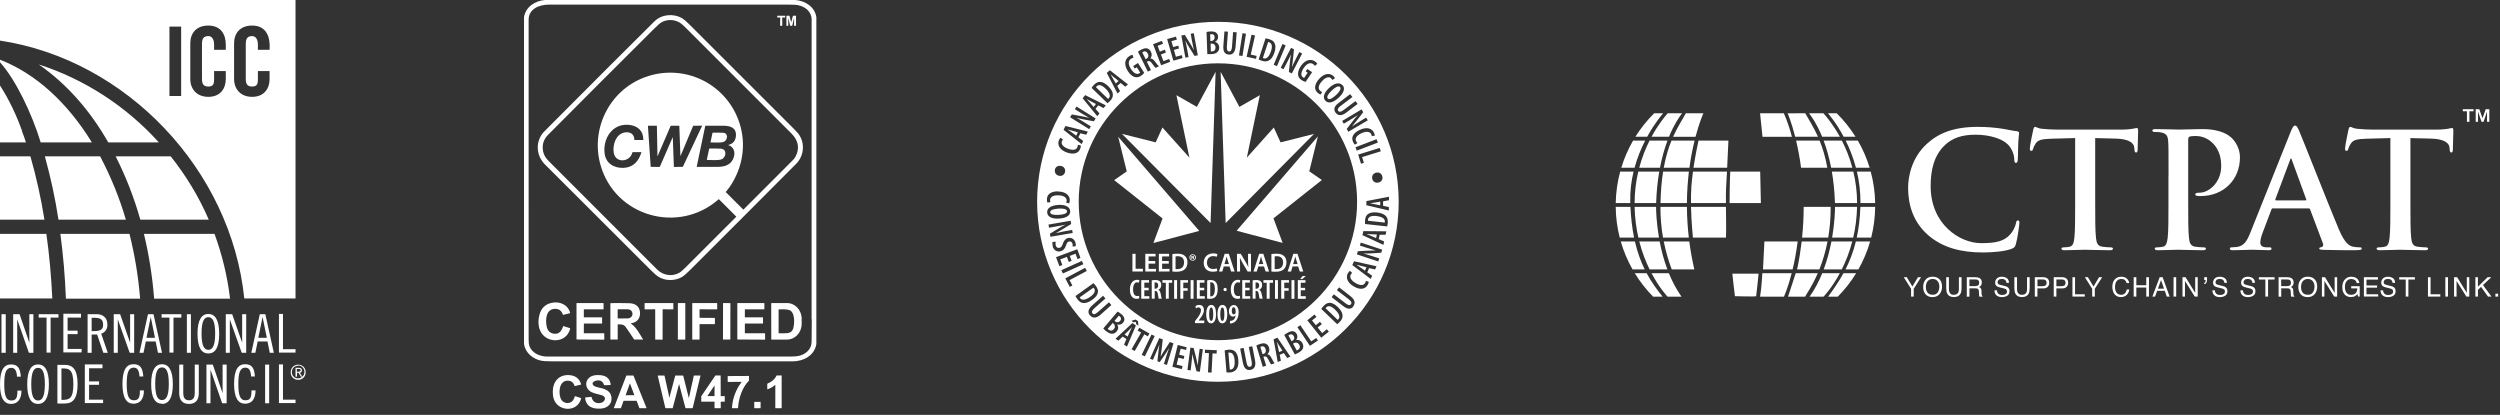 <svg width="229" height="38" viewBox="0 0 229 38" fill="none" xmlns="http://www.w3.org/2000/svg">
<rect x="0" y="0" width="229" height="38" fill="#333333" stroke="none"/>
<path d="M3.544 5.901C6.193 7.73 8.316 10.229 9.913 13.041H14.548C11.568 9.737 7.751 7.258 3.544 5.901ZM4.109 14.32C4.635 16.228 5.063 18.175 5.356 20.123H11.529C10.945 18.116 10.146 16.169 9.173 14.32H4.129H4.109ZM3.72 13.041H8.413C6.193 9.422 3.291 6.747 0 5.468V5.704C1.422 7.278 2.902 10.347 3.72 13.022V13.041ZM10.594 14.32C11.529 16.169 12.289 18.116 12.853 20.123H19.124C18.228 18.038 17.041 16.09 15.638 14.32H10.594ZM4.246 21.421H0V27.342H4.791C4.693 25.296 4.518 23.309 4.246 21.421ZM0 0V3.718C11.588 5.468 21.169 15.559 22.377 27.342H27.07V0H0ZM16.593 8.793H15.521V2.439H16.593V8.793ZM20.682 4.564H19.611V4.072C19.611 3.541 19.358 3.305 19.105 3.305C18.657 3.305 18.501 3.521 18.501 4.013V7.219C18.501 7.691 18.637 7.927 19.085 7.927C19.533 7.927 19.611 7.691 19.611 7.278V6.511H20.682V7.239C20.682 8.144 20.156 8.871 19.085 8.871C18.014 8.871 17.43 8.144 17.43 7.239V3.973C17.43 3.069 17.956 2.341 19.085 2.341C20.215 2.341 20.682 3.128 20.682 4.091V4.564ZM24.694 4.564H23.623V4.072C23.623 3.541 23.37 3.305 23.097 3.305C22.669 3.305 22.513 3.541 22.513 4.013V7.219C22.513 7.691 22.649 7.927 23.097 7.927C23.545 7.927 23.623 7.691 23.623 7.278V6.511H24.694V7.239C24.694 8.144 24.168 8.871 23.097 8.871C22.026 8.871 21.442 8.144 21.442 7.239V3.973C21.442 3.069 21.968 2.341 23.097 2.341C24.441 2.341 24.772 3.442 24.694 4.544V4.564ZM12.834 27.361C12.678 25.355 12.347 23.368 11.86 21.421H5.531C5.784 23.329 5.959 25.316 6.037 27.361H12.814H12.834ZM19.65 21.421H13.184C13.652 23.368 13.963 25.355 14.119 27.361H21.072C20.838 25.335 20.351 23.349 19.65 21.421ZM2.025 11.999C1.5 10.543 0.837 9.127 0 7.829V13.041H2.376C2.259 12.687 2.142 12.333 2.006 11.999H2.025ZM2.785 14.32H0V20.123H4.07C3.759 18.156 3.33 16.228 2.785 14.32ZM0.526 28.778V32.318H0.136V28.778H0.506H0.526ZM1.792 28.778L2.688 31.394V28.778H3.058V32.318H2.649L1.577 29.25V32.318H1.207V28.778H1.792ZM5.356 28.778V29.093H4.635V32.299H4.265V29.093H3.544V28.778H5.356ZM7.42 28.778V29.093H6.193V30.292H7.108V30.607H6.193V31.964H7.478V32.279H5.803V28.738H7.42V28.778ZM8.004 28.778H8.861C9.426 28.778 9.835 29.112 9.835 29.702C9.874 30.096 9.64 30.45 9.27 30.568L9.874 32.318H9.465L8.9 30.646H8.394V32.318H8.024V28.778H8.004ZM8.394 30.332C8.978 30.332 9.465 30.332 9.445 29.722C9.445 29.112 8.978 29.093 8.394 29.112V30.332ZM11.003 28.778L11.919 31.394V28.778H12.289V32.318H11.88L10.789 29.25V32.318H10.419V28.778H11.003ZM14.061 28.778L14.84 32.318H14.47L14.256 31.276H13.36L13.146 32.318H12.775L13.555 28.778H14.08H14.061ZM13.399 30.942H14.197L13.808 29.034L13.418 30.942H13.399ZM16.612 28.778V29.093H15.892V32.299H15.521V29.093H14.801V28.778H16.612ZM17.488 28.778V32.318H17.118V28.778H17.488ZM19.085 32.377C18.482 32.377 18.092 31.886 18.092 30.568C18.092 29.25 18.501 28.758 19.085 28.758C19.67 28.758 20.078 29.25 20.078 30.568C20.078 31.886 19.689 32.377 19.085 32.377ZM19.085 29.053C18.735 29.053 18.462 29.348 18.462 30.548C18.462 31.748 18.735 32.043 19.085 32.043C19.436 32.043 19.709 31.748 19.709 30.548C19.709 29.348 19.436 29.053 19.085 29.053ZM21.267 28.778L22.182 31.394V28.778H22.552V32.318H22.143L21.052 29.25V32.318H20.682V28.778H21.267ZM24.305 28.778L25.084 32.318H24.713L24.499 31.276H23.604L23.389 32.318H23.019L23.798 28.778H24.324H24.305ZM23.642 30.942H24.441L24.051 29.034L23.662 30.942H23.642ZM25.921 28.778V31.984H27.07V32.299H25.551V28.758H25.941L25.921 28.778ZM1.558 34.482C1.519 33.912 1.344 33.695 1.032 33.695C0.584 33.695 0.389 34.089 0.389 35.19C0.389 36.292 0.584 36.685 1.032 36.685C1.48 36.685 1.597 36.449 1.597 35.78H1.967C1.967 36.567 1.616 37 1.013 37C0.409 37 0 36.528 0 35.19C0 33.853 0.389 33.381 1.013 33.381C1.636 33.381 1.85 33.735 1.909 34.502H1.539L1.558 34.482ZM3.486 37C2.882 37 2.493 36.508 2.493 35.19C2.493 33.872 2.902 33.381 3.486 33.381C4.07 33.381 4.479 33.872 4.479 35.19C4.479 36.508 4.07 37 3.486 37ZM3.486 33.695C3.135 33.695 2.863 33.99 2.863 35.19C2.863 36.39 3.135 36.685 3.486 36.685C3.837 36.685 4.109 36.39 4.109 35.19C4.109 33.99 3.837 33.695 3.486 33.695ZM5.258 33.42H5.92C6.66 33.42 7.108 33.833 7.108 35.19C7.108 36.548 6.66 36.961 5.92 36.961H5.258V33.42ZM5.628 36.626C6.349 36.646 6.719 36.528 6.719 35.19C6.719 33.853 6.349 33.715 5.628 33.754V36.646V36.626ZM9.387 33.42V33.735H8.16V34.935H9.075V35.249H8.16V36.607H9.445V36.921H7.77V33.381H9.387V33.42ZM12.775 34.462C12.736 33.892 12.561 33.676 12.25 33.676C11.802 33.676 11.607 34.069 11.607 35.171C11.607 36.272 11.802 36.666 12.25 36.666C12.698 36.666 12.814 36.43 12.814 35.761H13.184C13.184 36.548 12.834 36.98 12.23 36.98C11.627 36.98 11.217 36.508 11.217 35.171C11.217 33.833 11.607 33.361 12.23 33.361C12.853 33.361 13.068 33.715 13.126 34.482H12.756L12.775 34.462ZM14.84 36.98C14.236 36.98 13.847 36.489 13.847 35.171C13.847 33.853 14.256 33.361 14.84 33.361C15.424 33.361 15.833 33.872 15.833 35.19C15.833 36.508 15.424 37 14.84 37V36.98ZM14.84 33.656C14.489 33.656 14.217 33.951 14.217 35.151C14.217 36.351 14.489 36.646 14.84 36.646C15.19 36.646 15.463 36.351 15.463 35.151C15.463 33.951 15.19 33.656 14.84 33.656ZM16.787 33.4V35.997C16.787 36.351 16.885 36.666 17.313 36.666C17.742 36.666 17.839 36.351 17.839 35.997V33.4H18.209V36.017C18.209 36.587 17.956 37 17.313 37C16.67 37 16.417 36.587 16.417 36.017V33.4H16.807H16.787ZM19.494 33.4L20.39 36.017V33.4H20.76V36.941H20.351L19.28 33.853V36.941H18.91V33.4H19.494ZM23 34.462C22.961 33.892 22.785 33.676 22.474 33.676C22.026 33.676 21.831 34.069 21.831 35.171C21.831 36.272 22.026 36.666 22.474 36.666C22.922 36.666 23.039 36.43 23.039 35.761H23.409C23.409 36.548 23.058 36.98 22.454 36.98C21.851 36.98 21.442 36.508 21.442 35.171C21.442 33.833 21.831 33.361 22.454 33.361C23.078 33.361 23.292 33.715 23.35 34.482H22.98L23 34.462ZM24.655 33.4V36.941H24.285V33.4H24.655ZM25.921 33.4V36.607H27.07V36.921H25.551V33.381H25.941L25.921 33.4ZM27.323 33.4C28.238 33.44 28.219 34.777 27.304 34.797C26.388 34.758 26.408 33.42 27.323 33.4ZM27.323 33.499C26.564 33.499 26.525 34.62 27.284 34.659C27.615 34.659 27.888 34.404 27.888 34.069C27.888 33.754 27.635 33.479 27.323 33.479V33.499ZM27.187 34.502H27.07V33.695C27.265 33.695 27.674 33.617 27.654 33.931C27.654 34.049 27.576 34.148 27.459 34.148L27.693 34.502H27.557L27.343 34.148H27.206V34.502H27.187ZM27.187 34.049C27.323 34.049 27.537 34.069 27.537 33.912C27.537 33.754 27.323 33.794 27.187 33.794V34.049Z" fill="white"/>
<path d="M49.911 0H72.862C73.773 0.079 74.632 0.623 74.779 1.576V31.515C74.618 32.551 73.615 33.097 72.637 33.098C65.259 33.098 57.881 33.098 50.502 33.096C50.075 33.096 49.779 33.079 49.613 33.048C48.828 32.897 48.124 32.341 48 31.509V1.57C48.161 0.617 49.001 0.083 49.911 0ZM48.485 31.668C48.707 32.345 49.463 32.661 50.131 32.661C57.515 32.662 64.899 32.662 72.282 32.661C72.708 32.661 73.001 32.642 73.161 32.604C73.802 32.453 74.343 32.004 74.343 31.291C74.343 30.621 74.348 29.95 74.359 29.28C74.359 29.268 74.355 29.258 74.349 29.248C74.344 29.241 74.342 29.233 74.342 29.225C74.342 20.085 74.342 10.946 74.345 1.806C74.345 1.059 73.767 0.611 73.094 0.47C72.949 0.44 72.679 0.424 72.284 0.424C64.944 0.424 57.604 0.424 50.265 0.423C49.427 0.423 48.421 0.802 48.422 1.808C48.424 11.581 48.424 21.353 48.424 31.126C48.424 31.363 48.444 31.544 48.485 31.668Z" fill="white"/>
<path d="M50.365 11.531C54.347 7.53 57.54 4.34 59.945 1.959C60.615 1.297 61.706 1.207 62.5 1.683C62.65 1.773 62.847 1.94 63.092 2.184C66.248 5.333 69.402 8.484 72.554 11.636C72.884 11.965 73.086 12.183 73.162 12.289C73.753 13.119 73.658 14.273 72.927 15.008C69.68 18.272 66.426 21.528 63.164 24.778C62.871 25.07 62.646 25.264 62.489 25.358C61.838 25.748 60.954 25.754 60.297 25.346C60.159 25.26 59.95 25.077 59.667 24.797C56.95 22.097 53.702 18.855 49.923 15.071C49.127 14.275 49.02 13.051 49.739 12.166C49.755 12.146 49.964 11.935 50.365 11.531ZM50.21 12.343C49.775 12.781 49.624 13.3 49.757 13.902C49.835 14.257 50.017 14.509 50.297 14.789L60.192 24.686C60.73 25.223 61.554 25.361 62.206 24.995C62.348 24.915 62.543 24.752 62.79 24.504C64.337 22.957 65.885 21.409 67.433 19.862C67.443 19.851 67.443 19.841 67.433 19.831L65.861 18.258C65.85 18.247 65.838 18.246 65.825 18.257C62.158 21.48 56.37 19.842 55.017 15.15C54.059 11.826 55.82 8.277 59.06 7.078C62.643 5.753 66.567 7.653 67.739 11.276C68.378 13.255 68.027 15.355 66.88 17.063C66.769 17.228 66.621 17.406 66.49 17.575C66.481 17.586 66.482 17.596 66.491 17.606L68.075 19.19C68.086 19.2 68.096 19.2 68.106 19.19C69.532 17.76 70.96 16.332 72.389 14.906C72.554 14.742 72.741 14.574 72.851 14.377C73.295 13.588 73.114 12.846 72.499 12.231C69.261 8.993 66.023 5.755 62.785 2.517C62.57 2.302 62.406 2.159 62.292 2.088C61.788 1.77 61.103 1.749 60.596 2.042C60.462 2.119 60.238 2.313 59.925 2.625C56.677 5.854 53.439 9.093 50.21 12.343ZM55.384 14.06C55.501 14.985 56.261 15.416 57.136 15.375C58.015 15.334 58.507 14.757 58.751 13.961C58.756 13.945 58.75 13.937 58.733 13.937H57.962C57.943 13.937 57.932 13.946 57.927 13.964C57.704 14.871 56.37 14.978 56.216 13.981C56.105 13.262 56.414 12.255 57.247 12.13C57.727 12.059 58.096 12.275 58.105 12.795C58.105 12.812 58.114 12.821 58.132 12.821H58.911C58.925 12.821 58.932 12.814 58.932 12.799C58.93 11.954 58.382 11.506 57.59 11.435C56.082 11.302 55.211 12.696 55.384 14.06ZM61.606 12.599C61.609 12.592 61.616 12.59 61.622 12.592C61.626 12.594 61.63 12.598 61.63 12.603L61.725 15.261C61.725 15.28 61.735 15.289 61.754 15.289L62.521 15.287C62.538 15.287 62.55 15.279 62.557 15.264L64.307 11.535C64.314 11.52 64.309 11.513 64.292 11.513L63.515 11.516C63.504 11.516 63.493 11.523 63.489 11.534L62.347 14.26C62.344 14.266 62.337 14.269 62.331 14.267C62.327 14.265 62.324 14.261 62.324 14.256L62.226 11.543C62.225 11.525 62.216 11.516 62.198 11.516H61.457C61.444 11.516 61.435 11.522 61.43 11.534L60.244 14.286C60.242 14.292 60.235 14.294 60.229 14.292C60.225 14.29 60.222 14.286 60.222 14.281L60.17 11.537C60.17 11.523 60.163 11.517 60.15 11.517L59.373 11.514C59.36 11.514 59.35 11.523 59.35 11.536C59.35 11.536 59.35 11.537 59.35 11.538L59.603 15.265C59.604 15.279 59.611 15.287 59.626 15.287L60.391 15.289C60.42 15.289 60.441 15.276 60.453 15.249L61.606 12.599ZM66.734 13.271C67.153 13.171 67.379 12.874 67.41 12.459C67.471 11.672 66.865 11.518 66.232 11.516C65.693 11.515 65.159 11.515 64.627 11.516C64.614 11.516 64.603 11.525 64.6 11.538L63.819 15.263C63.816 15.28 63.822 15.288 63.839 15.288C64.456 15.29 65.073 15.289 65.688 15.286C66.146 15.284 66.53 15.228 66.854 14.961C67.36 14.544 67.495 13.555 66.733 13.3C66.7 13.289 66.7 13.279 66.734 13.271ZM71.655 1.629V2.335C71.655 2.351 71.641 2.365 71.625 2.365L71.487 2.366C71.471 2.366 71.458 2.353 71.457 2.337C71.457 2.336 71.457 2.336 71.457 2.335L71.468 1.631C71.468 1.615 71.455 1.602 71.439 1.601C71.438 1.601 71.438 1.601 71.437 1.601L71.229 1.609C71.212 1.61 71.198 1.597 71.197 1.58C71.197 1.58 71.197 1.579 71.197 1.579V1.469C71.197 1.453 71.211 1.44 71.227 1.44H71.893C71.909 1.44 71.923 1.453 71.923 1.469V1.581C71.923 1.598 71.909 1.611 71.893 1.611C71.892 1.611 71.891 1.611 71.891 1.611L71.687 1.599C71.67 1.598 71.656 1.611 71.655 1.627C71.655 1.628 71.655 1.629 71.655 1.629ZM72.205 1.736L72.209 2.352C72.209 2.359 72.203 2.366 72.195 2.366H72.048C72.04 2.366 72.034 2.359 72.034 2.352V1.453C72.034 1.446 72.04 1.44 72.048 1.44H72.305C72.311 1.44 72.316 1.444 72.318 1.45L72.459 2.002C72.461 2.01 72.469 2.014 72.476 2.012C72.481 2.011 72.485 2.007 72.486 2.002L72.63 1.45C72.632 1.444 72.637 1.44 72.644 1.44H72.902C72.909 1.44 72.916 1.446 72.916 1.453V2.352C72.916 2.359 72.909 2.366 72.902 2.366H72.75C72.742 2.366 72.736 2.359 72.736 2.352L72.741 1.749C72.741 1.742 72.734 1.735 72.727 1.735C72.721 1.735 72.715 1.739 72.714 1.746L72.57 2.352C72.569 2.359 72.563 2.363 72.556 2.363L72.39 2.36C72.384 2.36 72.378 2.356 72.377 2.35L72.232 1.733C72.231 1.725 72.223 1.721 72.216 1.723C72.209 1.725 72.205 1.73 72.205 1.736Z" fill="white"/>
<path d="M66.243 12.162C66.73 12.184 66.656 12.812 66.333 12.975C66.066 13.11 65.428 13.045 65.101 13.044C65.086 13.044 65.08 13.036 65.084 13.022L65.264 12.175C65.267 12.162 65.275 12.156 65.287 12.155C65.607 12.146 65.925 12.148 66.243 12.162ZM66.023 13.62C66.614 13.651 66.526 14.394 66.127 14.579C65.825 14.719 65.137 14.653 64.764 14.65C64.749 14.65 64.743 14.642 64.746 14.627L64.957 13.633C64.96 13.617 64.974 13.605 64.991 13.605C65.332 13.597 65.677 13.602 66.023 13.62ZM52.228 30.091C51.908 31.518 49.907 31.505 49.438 30.184C49.288 29.759 49.282 29.298 49.422 28.8C49.583 28.225 49.946 27.873 50.512 27.744C51.246 27.575 52.01 27.886 52.224 28.651C52.229 28.669 52.218 28.689 52.2 28.693C52.2 28.693 52.199 28.693 52.199 28.693L51.59 28.84C51.575 28.843 51.566 28.838 51.561 28.824C51.443 28.475 51.216 28.297 50.882 28.29C49.995 28.271 49.948 29.299 50.074 29.904C50.152 30.282 50.361 30.501 50.702 30.561C51.209 30.651 51.447 30.318 51.58 29.891C51.585 29.878 51.6 29.87 51.613 29.874L52.209 30.058C52.226 30.063 52.232 30.074 52.228 30.091V30.091ZM53.482 29.651L53.476 30.516C53.476 30.524 53.483 30.53 53.49 30.53H55.336C55.343 30.53 55.35 30.536 55.35 30.544L55.354 31.099C55.354 31.106 55.348 31.113 55.34 31.113L52.821 31.097C52.814 31.097 52.807 31.091 52.807 31.083V27.777C52.808 27.769 52.814 27.763 52.822 27.763H55.272C55.279 27.763 55.286 27.769 55.286 27.777V28.318C55.286 28.326 55.279 28.332 55.272 28.332H53.492C53.484 28.332 53.478 28.338 53.478 28.346V29.055C53.478 29.062 53.484 29.068 53.492 29.068H55.138C55.146 29.068 55.152 29.075 55.152 29.082V29.624C55.152 29.631 55.146 29.637 55.138 29.637H53.496C53.488 29.637 53.482 29.644 53.482 29.651ZM57.8 29.65C58.278 29.958 58.598 30.598 58.902 31.087C58.91 31.1 58.906 31.106 58.892 31.105L58.1 31.099C58.092 31.099 58.084 31.094 58.08 31.087C57.833 30.705 57.577 30.327 57.313 29.953C57.123 29.683 56.893 29.725 56.62 29.71C56.599 29.708 56.581 29.724 56.58 29.745C56.58 29.746 56.58 29.747 56.58 29.748V31.084C56.58 31.097 56.574 31.103 56.561 31.103L55.928 31.101C55.916 31.101 55.911 31.096 55.911 31.084V27.785C55.911 27.774 55.92 27.765 55.93 27.765C56.49 27.758 57.053 27.761 57.618 27.773C58.111 27.784 58.531 27.99 58.614 28.519C58.695 29.032 58.449 29.472 57.934 29.587C57.891 29.596 57.848 29.607 57.804 29.619C57.779 29.625 57.778 29.636 57.8 29.65ZM56.577 28.366L56.579 29.136C56.579 29.155 56.594 29.17 56.614 29.17L57.481 29.167C57.73 29.166 57.932 28.994 57.931 28.782V28.711C57.931 28.499 57.728 28.328 57.479 28.329L56.611 28.332C56.592 28.332 56.577 28.347 56.577 28.366H56.577ZM60.002 28.331L59.061 28.334C59.053 28.334 59.046 28.327 59.046 28.319V27.777C59.046 27.77 59.053 27.763 59.061 27.763H61.664C61.672 27.763 61.678 27.77 61.678 27.777L61.681 28.319C61.681 28.327 61.675 28.334 61.666 28.334L60.711 28.331C60.703 28.331 60.697 28.338 60.697 28.346L60.694 31.097C60.694 31.105 60.687 31.112 60.679 31.112L60.034 31.107C60.026 31.107 60.019 31.1 60.019 31.092L60.016 28.346C60.016 28.338 60.01 28.331 60.002 28.331Z" fill="white"/>
<path d="M62.748 27.763H62.117C62.103 27.763 62.092 27.774 62.092 27.788V31.083C62.092 31.097 62.103 31.108 62.117 31.108H62.748C62.761 31.108 62.773 31.097 62.773 31.083V27.788C62.773 27.774 62.761 27.763 62.748 27.763Z" fill="white"/>
<path d="M64.079 29.708V31.096C64.079 31.104 64.073 31.11 64.065 31.11L63.424 31.107C63.416 31.107 63.41 31.1 63.41 31.092V27.777C63.41 27.769 63.416 27.763 63.424 27.763H65.678C65.686 27.763 65.693 27.769 65.693 27.777L65.697 28.32C65.697 28.328 65.69 28.334 65.682 28.334L64.093 28.331C64.085 28.331 64.079 28.337 64.079 28.345V29.098C64.079 29.106 64.085 29.112 64.093 29.112L65.471 29.121C65.479 29.121 65.485 29.127 65.485 29.135V29.679C65.485 29.687 65.479 29.693 65.471 29.693H64.093C64.085 29.693 64.079 29.7 64.079 29.708Z" fill="white"/>
<path d="M66.231 27.775L66.225 31.091C66.225 31.098 66.231 31.103 66.237 31.103L66.887 31.104C66.894 31.104 66.899 31.099 66.899 31.092L66.905 27.776C66.905 27.769 66.9 27.764 66.893 27.764L66.243 27.763C66.236 27.763 66.231 27.768 66.231 27.775Z" fill="white"/>
<path d="M68.229 29.651V30.515C68.229 30.523 68.236 30.53 68.245 30.53H70.067C70.075 30.53 70.082 30.537 70.082 30.545V31.098C70.082 31.106 70.075 31.113 70.067 31.113L67.553 31.098C67.544 31.098 67.538 31.091 67.538 31.083V27.778C67.538 27.769 67.544 27.763 67.553 27.763H69.999C70.008 27.763 70.015 27.769 70.015 27.778V28.317C70.015 28.325 70.008 28.332 69.999 28.332H68.245C68.236 28.332 68.229 28.338 68.229 28.347V29.053C68.229 29.062 68.236 29.069 68.245 29.069L69.877 29.067C69.885 29.067 69.892 29.074 69.892 29.082V29.623C69.892 29.631 69.885 29.638 69.877 29.638L68.245 29.636C68.236 29.636 68.229 29.642 68.229 29.651ZM70.643 27.778C70.643 27.769 70.65 27.762 70.659 27.762L72.085 27.759C72.828 27.758 73.431 28.401 73.433 29.196L73.433 29.663C73.435 30.458 72.834 31.103 72.091 31.105L70.665 31.107C70.656 31.107 70.648 31.099 70.648 31.091C70.648 31.091 70.648 31.091 70.648 31.09L70.643 27.778ZM72.66 30.084C72.78 29.664 72.868 28.502 72.212 28.376C71.961 28.328 71.672 28.316 71.345 28.339C71.328 28.341 71.32 28.349 71.32 28.366V30.497C71.32 30.515 71.329 30.524 71.347 30.525C71.667 30.538 71.927 30.535 72.127 30.513C72.409 30.482 72.587 30.339 72.66 30.084Z" fill="white"/>
<path d="M53.234 36.49C52.931 37.786 51.108 37.732 50.721 36.533C50.658 36.341 50.629 36.115 50.634 35.856C50.649 34.948 51.205 34.287 52.172 34.361C52.721 34.404 53.075 34.685 53.234 35.206C53.237 35.216 53.232 35.226 53.222 35.228C53.222 35.228 53.222 35.228 53.221 35.228L52.657 35.366C52.643 35.37 52.634 35.364 52.63 35.35C52.535 35.035 52.327 34.874 52.006 34.869C51.16 34.855 51.121 36.139 51.425 36.622C51.617 36.927 52.06 37.011 52.349 36.805C52.52 36.683 52.584 36.516 52.652 36.314C52.658 36.294 52.671 36.287 52.691 36.293L53.219 36.462C53.233 36.467 53.238 36.476 53.234 36.49V36.49ZM54.187 36.375C54.287 36.837 54.656 37.022 55.101 36.883C55.407 36.788 55.575 36.394 55.195 36.229C55.152 36.21 55.093 36.192 55.017 36.175C54.647 36.089 54.377 36.008 54.206 35.93C53.755 35.726 53.538 35.182 53.825 34.761C54.088 34.374 54.583 34.326 55.006 34.365C55.521 34.412 55.875 34.672 55.94 35.224C55.943 35.246 55.927 35.266 55.904 35.269C55.903 35.269 55.902 35.269 55.901 35.269L55.361 35.284C55.346 35.284 55.333 35.275 55.329 35.261C55.204 34.843 54.838 34.754 54.468 34.914C54.27 34.999 54.202 35.189 54.397 35.336C54.493 35.409 54.706 35.469 54.859 35.5C55.378 35.604 55.932 35.785 56.007 36.365C56.091 37.016 55.625 37.397 55.02 37.429C54.292 37.467 53.671 37.264 53.597 36.428C53.596 36.416 53.601 36.408 53.614 36.407L54.156 36.352C54.173 36.35 54.183 36.358 54.187 36.374V36.375ZM65.436 36.79H64.25C64.241 36.79 64.235 36.783 64.235 36.775V36.301C64.235 36.298 64.236 36.295 64.237 36.292L65.528 34.398C65.53 34.394 65.535 34.391 65.54 34.391H65.995C66.004 34.391 66.01 34.398 66.01 34.406L66.018 36.274C66.018 36.283 66.024 36.289 66.033 36.289L66.373 36.285C66.381 36.285 66.388 36.292 66.388 36.3V36.775C66.388 36.783 66.382 36.79 66.373 36.79H66.032C66.024 36.79 66.017 36.797 66.017 36.805L66.021 37.377C66.021 37.386 66.014 37.393 66.006 37.393H65.466C65.457 37.393 65.451 37.386 65.451 37.377V36.805C65.451 36.797 65.444 36.79 65.436 36.79ZM64.806 36.262C64.802 36.268 64.804 36.277 64.81 36.281C64.812 36.283 64.815 36.283 64.817 36.283L65.436 36.277C65.443 36.277 65.45 36.271 65.45 36.263L65.454 35.349C65.454 35.342 65.447 35.335 65.44 35.335C65.435 35.335 65.431 35.338 65.428 35.342L64.806 36.262ZM71.02 35.273C71.02 35.265 71.013 35.259 71.005 35.259C71.002 35.259 70.999 35.261 70.997 35.262C70.793 35.439 70.563 35.572 70.307 35.66C70.297 35.663 70.287 35.658 70.283 35.648C70.282 35.646 70.282 35.644 70.282 35.642V35.172C70.282 35.156 70.29 35.144 70.305 35.138C70.657 34.989 70.969 34.754 71.127 34.409C71.133 34.397 71.142 34.391 71.155 34.391H71.577C71.591 34.391 71.599 34.399 71.599 34.413V37.37C71.599 37.383 71.589 37.393 71.577 37.393H71.046C71.028 37.393 71.018 37.383 71.018 37.364L71.02 35.273ZM58.303 36.712L57.131 36.711C57.125 36.711 57.12 36.714 57.117 36.72L56.879 37.383C56.877 37.389 56.871 37.393 56.865 37.393H56.242C56.234 37.393 56.227 37.386 56.227 37.378C56.227 37.377 56.227 37.375 56.228 37.373L57.369 34.411C57.371 34.406 57.377 34.402 57.383 34.402H58.017C58.023 34.402 58.028 34.406 58.03 34.411L59.223 37.373C59.226 37.38 59.222 37.389 59.215 37.392C59.213 37.392 59.212 37.393 59.21 37.393H58.582C58.576 37.393 58.571 37.389 58.569 37.383L58.316 36.722C58.314 36.716 58.308 36.712 58.303 36.712ZM58.039 36.201C58.05 36.21 58.062 36.213 58.075 36.21C58.093 36.205 58.103 36.188 58.099 36.17C58.099 36.168 58.098 36.167 58.098 36.166L57.714 35.148C57.711 35.141 57.703 35.138 57.696 35.141C57.692 35.142 57.689 35.145 57.688 35.149L57.317 36.177C57.31 36.195 57.317 36.204 57.336 36.204C57.565 36.196 57.8 36.196 58.039 36.201ZM62.214 35.207C62.212 35.202 62.206 35.198 62.201 35.2C62.198 35.201 62.195 35.204 62.194 35.207L61.625 37.364C61.62 37.383 61.608 37.393 61.588 37.393H60.98C60.96 37.393 60.948 37.383 60.943 37.364L60.252 34.432C60.248 34.412 60.256 34.402 60.276 34.402H60.845C60.861 34.402 60.871 34.41 60.875 34.426C61.01 35.036 61.144 35.646 61.277 36.255C61.288 36.3 61.291 36.344 61.289 36.384C61.287 36.394 61.294 36.404 61.304 36.405C61.315 36.407 61.324 36.4 61.326 36.39L61.849 34.417C61.852 34.407 61.858 34.402 61.869 34.402H62.56C62.572 34.402 62.582 34.41 62.585 34.422C62.746 35.059 62.905 35.696 63.064 36.332C63.072 36.366 63.076 36.393 63.075 36.415C63.074 36.425 63.082 36.434 63.092 36.434C63.101 36.434 63.109 36.428 63.111 36.42L63.551 34.423C63.554 34.409 63.563 34.402 63.577 34.402H64.146C64.16 34.402 64.166 34.409 64.162 34.424L63.452 37.369C63.448 37.385 63.438 37.393 63.421 37.393H62.819C62.805 37.393 62.792 37.383 62.788 37.369L62.214 35.207ZM67.929 34.999C67.934 34.993 67.933 34.985 67.927 34.981C67.924 34.979 67.921 34.977 67.918 34.977L66.685 34.985C66.666 34.985 66.656 34.975 66.656 34.956V34.464C66.656 34.454 66.663 34.447 66.672 34.447L68.587 34.437C68.601 34.437 68.609 34.444 68.609 34.458V34.846C68.609 34.859 68.604 34.87 68.595 34.878C67.981 35.491 67.649 36.521 67.604 37.369C67.603 37.385 67.595 37.393 67.579 37.393H67.077C67.057 37.393 67.047 37.382 67.049 37.362C67.104 36.485 67.398 35.697 67.929 34.999Z" fill="white"/>
<path d="M69.646 36.811L69.113 36.812C69.1 36.812 69.089 36.822 69.089 36.835L69.09 37.369C69.09 37.382 69.101 37.392 69.114 37.392L69.647 37.391C69.66 37.391 69.671 37.381 69.671 37.368L69.67 36.834C69.67 36.821 69.659 36.811 69.646 36.811Z" fill="white"/>
<path d="M176.601 21.523C175.163 20.262 174.783 18.618 174.783 17.195C174.783 16.198 175.091 14.467 176.499 13.176C177.556 12.209 178.949 11.622 181.135 11.622C182.045 11.622 182.588 11.681 183.262 11.768C183.819 11.843 184.289 11.975 184.729 12.017C184.891 12.032 184.948 12.104 184.948 12.194C184.948 12.31 184.903 12.487 184.876 12.999C184.846 13.485 184.861 14.29 184.831 14.584C184.816 14.803 184.786 14.922 184.655 14.922C184.538 14.922 184.508 14.805 184.508 14.599C184.493 14.144 184.301 13.631 183.936 13.248C183.451 12.736 182.307 12.338 180.956 12.338C179.68 12.338 178.844 12.661 178.198 13.248C177.126 14.231 176.847 15.626 176.847 17.049C176.847 20.541 179.504 22.272 181.468 22.272C182.774 22.272 183.568 22.125 184.155 21.451C184.403 21.173 184.595 20.747 184.655 20.484C184.699 20.25 184.727 20.19 184.846 20.19C184.948 20.19 184.978 20.292 184.978 20.409C184.978 20.586 184.801 21.862 184.655 22.361C184.582 22.61 184.523 22.685 184.274 22.787C183.687 23.021 182.573 23.125 181.633 23.125C179.623 23.125 177.934 22.685 176.601 21.526V21.523Z" fill="white"/>
<path d="M190.084 12.646L187.898 12.706C187.047 12.736 186.694 12.808 186.475 13.131C186.329 13.35 186.256 13.527 186.227 13.644C186.197 13.761 186.154 13.82 186.065 13.82C185.963 13.82 185.933 13.748 185.933 13.586C185.933 13.353 186.212 12.017 186.242 11.9C186.286 11.709 186.329 11.622 186.418 11.622C186.535 11.622 186.682 11.768 187.05 11.798C187.475 11.843 188.032 11.873 188.517 11.873H194.328C194.798 11.873 195.121 11.828 195.34 11.798C195.559 11.753 195.678 11.726 195.735 11.726C195.837 11.726 195.852 11.813 195.852 12.034C195.852 12.343 195.807 13.355 195.807 13.736C195.793 13.883 195.763 13.97 195.676 13.97C195.559 13.97 195.529 13.897 195.514 13.676L195.499 13.514C195.469 13.134 195.074 12.721 193.768 12.694L191.92 12.649V18.666C191.92 20.016 191.92 21.175 191.995 21.804C192.039 22.215 192.126 22.538 192.567 22.598C192.773 22.628 193.094 22.657 193.315 22.657C193.477 22.657 193.549 22.702 193.549 22.774C193.549 22.876 193.432 22.921 193.27 22.921C192.303 22.921 191.378 22.876 190.967 22.876C190.629 22.876 189.706 22.921 189.119 22.921C188.928 22.921 188.826 22.876 188.826 22.774C188.826 22.702 188.885 22.657 189.06 22.657C189.278 22.657 189.455 22.628 189.587 22.598C189.88 22.538 189.967 22.217 190.012 21.792C190.084 21.175 190.084 20.016 190.084 18.668V12.646Z" fill="white"/>
<path d="M198.638 16.081C198.638 13.85 198.638 13.44 198.608 12.97C198.578 12.47 198.462 12.236 197.977 12.134C197.86 12.104 197.611 12.089 197.404 12.089C197.243 12.089 197.156 12.059 197.156 11.957C197.156 11.855 197.258 11.825 197.479 11.825C198.258 11.825 199.18 11.87 199.591 11.87C200.193 11.87 201.043 11.825 201.717 11.825C203.55 11.825 204.212 12.442 204.446 12.661C204.769 12.97 205.18 13.629 205.18 14.407C205.18 16.491 203.655 17.959 201.571 17.959C201.496 17.959 201.337 17.959 201.262 17.944C201.19 17.929 201.086 17.914 201.086 17.812C201.086 17.695 201.188 17.651 201.496 17.651C202.317 17.651 203.461 16.725 203.461 15.23C203.461 14.745 203.416 13.763 202.595 13.029C202.068 12.544 201.466 12.457 201.128 12.457C200.909 12.457 200.688 12.472 200.556 12.517C200.484 12.547 200.439 12.634 200.439 12.796V18.665C200.439 20.016 200.439 21.175 200.511 21.804C200.556 22.215 200.643 22.538 201.083 22.598C201.29 22.628 201.61 22.657 201.832 22.657C201.993 22.657 202.066 22.702 202.066 22.774C202.066 22.876 201.949 22.921 201.787 22.921C200.819 22.921 199.894 22.876 199.514 22.876C199.175 22.876 198.253 22.921 197.666 22.921C197.474 22.921 197.372 22.876 197.372 22.774C197.372 22.702 197.432 22.657 197.606 22.657C197.825 22.657 198.001 22.628 198.133 22.598C198.427 22.538 198.499 22.217 198.559 21.792C198.631 21.175 198.631 20.016 198.631 18.668V16.086L198.638 16.081Z" fill="white"/>
<path d="M208.189 19.088C208.117 19.088 208.087 19.118 208.057 19.205L207.263 21.304C207.117 21.67 207.045 22.023 207.045 22.2C207.045 22.463 207.176 22.655 207.632 22.655H207.85C208.027 22.655 208.069 22.685 208.069 22.772C208.069 22.889 207.982 22.919 207.821 22.919C207.35 22.919 206.721 22.874 206.266 22.874C206.104 22.874 205.299 22.919 204.535 22.919C204.343 22.919 204.256 22.889 204.256 22.772C204.256 22.685 204.316 22.655 204.433 22.655C204.565 22.655 204.771 22.64 204.888 22.625C205.562 22.538 205.841 22.038 206.134 21.304L209.818 12.089C209.994 11.664 210.081 11.502 210.228 11.502C210.36 11.502 210.447 11.634 210.594 11.972C210.947 12.778 213.293 18.765 214.233 20.996C214.79 22.317 215.215 22.521 215.524 22.595C215.742 22.64 215.964 22.655 216.14 22.655C216.257 22.655 216.332 22.67 216.332 22.772C216.332 22.889 216.2 22.919 215.658 22.919C215.116 22.919 214.059 22.919 212.885 22.889C212.621 22.874 212.444 22.874 212.444 22.772C212.444 22.685 212.504 22.655 212.651 22.64C212.753 22.61 212.857 22.478 212.783 22.302L211.609 19.19C211.579 19.116 211.537 19.088 211.462 19.088H208.191H208.189ZM211.181 18.355C211.253 18.355 211.268 18.31 211.253 18.267L209.932 14.644C209.917 14.584 209.902 14.512 209.86 14.512C209.818 14.512 209.786 14.584 209.773 14.644L208.422 18.253C208.408 18.312 208.422 18.355 208.482 18.355H211.181Z" fill="white"/>
<path d="M218.959 12.646L216.773 12.706C215.922 12.736 215.569 12.808 215.35 13.131C215.203 13.35 215.131 13.527 215.101 13.644C215.071 13.761 215.026 13.82 214.939 13.82C214.837 13.82 214.808 13.748 214.808 13.586C214.808 13.353 215.086 12.017 215.116 11.9C215.161 11.709 215.203 11.622 215.293 11.622C215.41 11.622 215.556 11.768 215.924 11.798C216.35 11.843 216.907 11.873 217.392 11.873H223.202C223.672 11.873 223.996 11.828 224.214 11.798C224.433 11.753 224.553 11.726 224.61 11.726C224.712 11.726 224.727 11.813 224.727 12.034C224.727 12.343 224.682 13.355 224.682 13.736C224.667 13.883 224.637 13.97 224.55 13.97C224.433 13.97 224.403 13.897 224.388 13.676L224.374 13.514C224.344 13.134 223.948 12.721 222.642 12.694L220.794 12.649V18.666C220.794 20.016 220.794 21.175 220.867 21.804C220.911 22.215 220.998 22.538 221.439 22.598C221.645 22.628 221.966 22.657 222.187 22.657C222.349 22.657 222.421 22.702 222.421 22.774C222.421 22.876 222.304 22.921 222.143 22.921C221.175 22.921 220.25 22.876 219.839 22.876C219.501 22.876 218.578 22.921 217.991 22.921C217.8 22.921 217.698 22.876 217.698 22.774C217.698 22.702 217.757 22.657 217.932 22.657C218.15 22.657 218.327 22.628 218.459 22.598C218.752 22.538 218.839 22.217 218.884 21.792C218.959 21.175 218.959 20.016 218.959 18.668V12.646Z" fill="white"/>
<path d="M174.383 25.394H174.664L175.174 26.247L175.684 25.394H175.967L175.296 26.453V27.167H175.054V26.453L174.385 25.394H174.383Z" fill="white"/>
<path d="M177.714 25.647C177.831 25.804 177.89 26.005 177.89 26.249C177.89 26.513 177.823 26.734 177.689 26.908C177.532 27.115 177.306 27.217 177.015 27.217C176.741 27.217 176.527 27.127 176.371 26.945C176.231 26.771 176.162 26.553 176.162 26.286C176.162 26.048 176.221 25.841 176.341 25.672C176.492 25.453 176.719 25.344 177.02 25.344C177.321 25.344 177.564 25.443 177.714 25.645V25.647ZM177.502 26.776C177.597 26.625 177.644 26.451 177.644 26.252C177.644 26.043 177.589 25.876 177.48 25.747C177.37 25.62 177.221 25.555 177.032 25.555C176.843 25.555 176.699 25.617 176.584 25.744C176.47 25.871 176.41 26.055 176.41 26.301C176.41 26.498 176.46 26.665 176.56 26.799C176.659 26.933 176.821 27 177.042 27C177.263 27 177.408 26.923 177.502 26.771V26.776Z" fill="white"/>
<path d="M178.519 25.394V26.49C178.519 26.62 178.544 26.727 178.591 26.811C178.663 26.941 178.785 27.005 178.957 27.005C179.161 27.005 179.303 26.936 179.375 26.796C179.415 26.722 179.434 26.62 179.434 26.49V25.394H179.678V26.389C179.678 26.607 179.648 26.774 179.589 26.891C179.479 27.105 179.275 27.212 178.977 27.212C178.678 27.212 178.472 27.105 178.365 26.891C178.305 26.774 178.275 26.605 178.275 26.389V25.394H178.519Z" fill="white"/>
<path d="M180.156 25.394H180.962C181.093 25.394 181.203 25.413 181.29 25.453C181.454 25.528 181.536 25.67 181.536 25.871C181.536 25.978 181.514 26.065 181.472 26.132C181.427 26.199 181.367 26.254 181.287 26.296C181.357 26.324 181.409 26.361 181.444 26.408C181.479 26.453 181.499 26.528 181.504 26.632L181.511 26.871C181.511 26.938 181.519 26.988 181.529 27.023C181.544 27.08 181.569 27.115 181.606 27.132V27.172H181.312C181.305 27.157 181.297 27.137 181.292 27.112C181.287 27.087 181.282 27.043 181.28 26.973L181.265 26.677C181.26 26.56 181.218 26.483 181.141 26.443C181.096 26.421 181.026 26.411 180.932 26.411H180.4V27.172H180.158V25.398L180.156 25.394ZM180.937 26.207C181.046 26.207 181.133 26.184 181.198 26.14C181.263 26.095 181.292 26.013 181.292 25.896C181.292 25.769 181.248 25.685 181.158 25.637C181.111 25.612 181.046 25.6 180.967 25.6H180.397V26.207H180.937Z" fill="white"/>
<path d="M182.924 26.595C182.929 26.695 182.952 26.777 182.994 26.841C183.071 26.958 183.205 27.018 183.399 27.018C183.486 27.018 183.566 27.005 183.636 26.978C183.772 26.928 183.842 26.839 183.842 26.709C183.842 26.612 183.812 26.545 183.755 26.503C183.695 26.463 183.603 26.428 183.476 26.398L183.243 26.344C183.091 26.309 182.984 26.269 182.919 26.227C182.81 26.152 182.755 26.043 182.755 25.896C182.755 25.737 182.81 25.605 182.917 25.503C183.024 25.401 183.175 25.349 183.372 25.349C183.554 25.349 183.705 25.394 183.832 25.483C183.959 25.573 184.021 25.717 184.021 25.913H183.795C183.782 25.819 183.757 25.747 183.72 25.695C183.651 25.603 183.531 25.555 183.362 25.555C183.225 25.555 183.128 25.585 183.069 25.645C183.009 25.705 182.979 25.774 182.979 25.851C182.979 25.938 183.014 26 183.083 26.043C183.128 26.068 183.233 26.1 183.397 26.14L183.638 26.197C183.755 26.224 183.845 26.262 183.907 26.309C184.016 26.391 184.071 26.513 184.071 26.67C184.071 26.866 184.001 27.005 183.862 27.09C183.723 27.174 183.561 27.217 183.377 27.217C183.163 27.217 182.994 27.16 182.872 27.048C182.75 26.936 182.69 26.784 182.693 26.593H182.919L182.924 26.595Z" fill="white"/>
<path d="M184.759 25.394V26.49C184.759 26.62 184.784 26.727 184.832 26.811C184.904 26.941 185.026 27.005 185.197 27.005C185.401 27.005 185.543 26.936 185.615 26.796C185.655 26.722 185.675 26.62 185.675 26.49V25.394H185.918V26.389C185.918 26.607 185.889 26.774 185.829 26.891C185.719 27.105 185.516 27.212 185.217 27.212C184.919 27.212 184.712 27.105 184.605 26.891C184.545 26.774 184.516 26.605 184.516 26.389V25.394H184.759Z" fill="white"/>
<path d="M186.391 25.394H187.184C187.341 25.394 187.468 25.438 187.565 25.528C187.662 25.617 187.709 25.742 187.709 25.903C187.709 26.043 187.667 26.162 187.58 26.264C187.493 26.366 187.361 26.418 187.184 26.418H186.629V27.167H186.388V25.394H186.391ZM187.323 25.637C187.271 25.612 187.199 25.6 187.107 25.6H186.632V26.214H187.107C187.214 26.214 187.301 26.192 187.368 26.145C187.435 26.1 187.468 26.018 187.468 25.901C187.468 25.772 187.42 25.682 187.323 25.635V25.637Z" fill="white"/>
<path d="M188.125 25.394H188.918C189.075 25.394 189.202 25.438 189.299 25.528C189.396 25.617 189.443 25.742 189.443 25.903C189.443 26.043 189.401 26.162 189.314 26.264C189.227 26.366 189.095 26.418 188.918 26.418H188.364V27.167H188.123V25.394H188.125ZM189.055 25.637C189.003 25.612 188.931 25.6 188.839 25.6H188.364V26.214H188.839C188.946 26.214 189.033 26.192 189.1 26.145C189.167 26.1 189.2 26.018 189.2 25.901C189.2 25.772 189.152 25.682 189.055 25.635V25.637Z" fill="white"/>
<path d="M189.833 25.394H190.075V26.956H190.965V27.167H189.836V25.394H189.833Z" fill="white"/>
<path d="M190.973 25.394H191.254L191.764 26.247L192.273 25.394H192.557L191.885 26.453V27.167H191.644V26.453L190.975 25.394H190.973Z" fill="white"/>
<path d="M194.825 25.523C194.947 25.642 195.017 25.777 195.029 25.926H194.796C194.771 25.812 194.718 25.722 194.639 25.655C194.562 25.588 194.452 25.555 194.311 25.555C194.139 25.555 194 25.617 193.895 25.739C193.791 25.861 193.736 26.05 193.736 26.304C193.736 26.513 193.783 26.68 193.878 26.809C193.972 26.938 194.114 27.003 194.303 27.003C194.477 27.003 194.609 26.936 194.701 26.799C194.748 26.727 194.786 26.632 194.808 26.515H195.042C195.022 26.702 194.952 26.859 194.838 26.985C194.699 27.137 194.512 27.214 194.276 27.214C194.072 27.214 193.9 27.152 193.763 27.028C193.582 26.864 193.49 26.608 193.49 26.264C193.49 26.003 193.557 25.789 193.694 25.62C193.84 25.439 194.044 25.346 194.306 25.346C194.527 25.346 194.699 25.406 194.823 25.523H194.825Z" fill="white"/>
<path d="M195.445 25.394H195.689V26.127H196.599V25.394H196.843V27.167H196.599V26.339H195.689V27.167H195.445V25.394Z" fill="white"/>
<path d="M197.825 25.394H198.096L198.74 27.167H198.476L198.292 26.637H197.596L197.404 27.167H197.158L197.825 25.394ZM198.223 26.441L197.949 25.657L197.666 26.441H198.223Z" fill="white"/>
<path d="M199.096 25.394H199.34V27.167H199.096V25.394Z" fill="white"/>
<path d="M199.915 25.394H200.198L201.081 26.826V25.394H201.31V27.167H201.041L200.143 25.737V27.167H199.915V25.394Z" fill="white"/>
<path d="M201.904 25.908C201.949 25.901 201.983 25.876 202.006 25.834C202.028 25.791 202.041 25.742 202.041 25.687C202.041 25.682 202.041 25.677 202.041 25.672C202.041 25.667 202.041 25.662 202.038 25.657H201.906V25.394H202.165V25.637C202.165 25.739 202.143 25.829 202.1 25.901C202.058 25.973 201.993 26.015 201.906 26.025V25.911L201.904 25.908Z" fill="white"/>
<path d="M202.886 26.595C202.891 26.695 202.914 26.777 202.956 26.841C203.033 26.958 203.167 27.018 203.361 27.018C203.448 27.018 203.528 27.005 203.598 26.978C203.734 26.928 203.804 26.839 203.804 26.709C203.804 26.612 203.774 26.545 203.717 26.503C203.657 26.463 203.565 26.428 203.438 26.398L203.205 26.344C203.053 26.309 202.946 26.269 202.881 26.227C202.772 26.152 202.717 26.043 202.717 25.896C202.717 25.737 202.772 25.605 202.879 25.503C202.986 25.401 203.137 25.349 203.334 25.349C203.515 25.349 203.667 25.394 203.794 25.483C203.921 25.573 203.983 25.717 203.983 25.913H203.757C203.744 25.819 203.719 25.747 203.682 25.695C203.612 25.603 203.493 25.555 203.324 25.555C203.187 25.555 203.09 25.585 203.03 25.645C202.971 25.705 202.941 25.774 202.941 25.851C202.941 25.938 202.976 26 203.045 26.043C203.09 26.068 203.195 26.1 203.359 26.14L203.6 26.197C203.717 26.224 203.806 26.262 203.869 26.309C203.978 26.391 204.033 26.513 204.033 26.67C204.033 26.866 203.963 27.005 203.824 27.09C203.685 27.174 203.523 27.217 203.339 27.217C203.125 27.217 202.956 27.16 202.834 27.048C202.712 26.936 202.652 26.784 202.655 26.593H202.881L202.886 26.595Z" fill="white"/>
<path d="M205.454 26.595C205.459 26.695 205.481 26.777 205.523 26.841C205.6 26.958 205.735 27.018 205.929 27.018C206.016 27.018 206.095 27.005 206.165 26.978C206.302 26.928 206.371 26.839 206.371 26.709C206.371 26.612 206.342 26.545 206.284 26.503C206.225 26.463 206.133 26.428 206.006 26.398L205.772 26.344C205.62 26.309 205.513 26.269 205.449 26.227C205.339 26.152 205.284 26.043 205.284 25.896C205.284 25.737 205.339 25.605 205.446 25.503C205.553 25.401 205.705 25.349 205.901 25.349C206.083 25.349 206.235 25.394 206.361 25.483C206.488 25.573 206.55 25.717 206.55 25.913H206.324C206.312 25.819 206.287 25.747 206.249 25.695C206.18 25.603 206.06 25.555 205.891 25.555C205.755 25.555 205.658 25.585 205.598 25.645C205.538 25.705 205.508 25.774 205.508 25.851C205.508 25.938 205.543 26 205.613 26.043C205.658 26.068 205.762 26.1 205.926 26.14L206.167 26.197C206.284 26.224 206.374 26.262 206.436 26.309C206.545 26.391 206.6 26.513 206.6 26.67C206.6 26.866 206.531 27.005 206.391 27.09C206.252 27.174 206.09 27.217 205.906 27.217C205.692 27.217 205.523 27.16 205.401 27.048C205.279 26.936 205.22 26.784 205.222 26.593H205.449L205.454 26.595Z" fill="white"/>
<path d="M208.351 25.394V25.605H207.754V27.167H207.51V25.605H206.913V25.394H208.351Z" fill="white"/>
<path d="M208.716 25.394H209.522C209.654 25.394 209.763 25.413 209.85 25.453C210.015 25.528 210.097 25.67 210.097 25.871C210.097 25.978 210.074 26.065 210.032 26.132C209.987 26.199 209.928 26.254 209.848 26.296C209.918 26.324 209.97 26.361 210.005 26.408C210.04 26.453 210.059 26.528 210.064 26.632L210.072 26.871C210.072 26.938 210.079 26.988 210.089 27.023C210.104 27.08 210.129 27.115 210.166 27.132V27.172H209.873C209.865 27.157 209.858 27.137 209.853 27.112C209.848 27.087 209.843 27.043 209.841 26.973L209.826 26.677C209.821 26.56 209.778 26.483 209.701 26.443C209.656 26.421 209.587 26.411 209.492 26.411H208.96V27.172H208.719V25.398L208.716 25.394ZM209.495 26.207C209.604 26.207 209.691 26.184 209.756 26.14C209.821 26.095 209.85 26.013 209.85 25.896C209.85 25.769 209.806 25.685 209.716 25.637C209.669 25.612 209.604 25.6 209.525 25.6H208.955V26.207H209.495Z" fill="white"/>
<path d="M212.077 25.647C212.194 25.804 212.254 26.005 212.254 26.249C212.254 26.513 212.186 26.734 212.052 26.908C211.895 27.115 211.669 27.217 211.378 27.217C211.104 27.217 210.891 27.127 210.734 26.945C210.595 26.771 210.525 26.553 210.525 26.286C210.525 26.048 210.585 25.841 210.704 25.672C210.856 25.453 211.082 25.344 211.383 25.344C211.684 25.344 211.928 25.443 212.077 25.645V25.647ZM211.866 26.776C211.96 26.625 212.007 26.451 212.007 26.252C212.007 26.043 211.953 25.876 211.843 25.747C211.734 25.62 211.584 25.555 211.395 25.555C211.206 25.555 211.062 25.617 210.948 25.744C210.833 25.871 210.774 26.055 210.774 26.301C210.774 26.498 210.823 26.665 210.923 26.799C211.022 26.933 211.184 27 211.405 27C211.627 27 211.771 26.923 211.866 26.771V26.776Z" fill="white"/>
<path d="M212.687 25.394H212.97L213.853 26.826V25.394H214.082V27.167H213.813L212.915 25.737V27.167H212.687V25.394Z" fill="white"/>
<path d="M215.798 25.443C215.972 25.535 216.079 25.697 216.116 25.931H215.877C215.85 25.802 215.79 25.707 215.701 25.647C215.611 25.588 215.499 25.558 215.365 25.558C215.203 25.558 215.069 25.62 214.96 25.742C214.85 25.864 214.795 26.048 214.795 26.292C214.795 26.503 214.84 26.675 214.932 26.806C215.022 26.938 215.171 27.005 215.375 27.005C215.532 27.005 215.661 26.958 215.765 26.866C215.867 26.774 215.922 26.622 215.925 26.416H215.37V26.217H216.149V27.165H215.994L215.937 26.936C215.858 27.025 215.785 27.087 215.726 27.122C215.621 27.182 215.489 27.212 215.33 27.212C215.124 27.212 214.947 27.145 214.798 27.008C214.636 26.836 214.554 26.602 214.554 26.306C214.554 26.011 214.634 25.774 214.793 25.598C214.945 25.431 215.139 25.346 215.377 25.346C215.542 25.346 215.683 25.379 215.803 25.443H215.798Z" fill="white"/>
<path d="M216.534 25.394H217.82V25.61H216.768V26.147H217.741V26.351H216.768V26.953H217.838V27.165H216.532V25.391L216.534 25.394Z" fill="white"/>
<path d="M218.29 26.595C218.295 26.695 218.318 26.777 218.36 26.841C218.437 26.958 218.572 27.018 218.766 27.018C218.853 27.018 218.932 27.005 219.002 26.978C219.139 26.928 219.208 26.839 219.208 26.709C219.208 26.612 219.178 26.545 219.121 26.503C219.062 26.463 218.969 26.428 218.843 26.398L218.609 26.344C218.457 26.309 218.35 26.269 218.285 26.227C218.176 26.152 218.121 26.043 218.121 25.896C218.121 25.737 218.176 25.605 218.283 25.503C218.39 25.401 218.542 25.349 218.738 25.349C218.92 25.349 219.071 25.394 219.198 25.483C219.325 25.573 219.387 25.717 219.387 25.913H219.161C219.149 25.819 219.124 25.747 219.086 25.695C219.017 25.603 218.897 25.555 218.728 25.555C218.591 25.555 218.494 25.585 218.435 25.645C218.375 25.705 218.345 25.774 218.345 25.851C218.345 25.938 218.38 26 218.45 26.043C218.494 26.068 218.599 26.1 218.763 26.14L219.004 26.197C219.121 26.224 219.211 26.262 219.273 26.309C219.382 26.391 219.437 26.513 219.437 26.67C219.437 26.866 219.367 27.005 219.228 27.09C219.089 27.174 218.927 27.217 218.743 27.217C218.529 27.217 218.36 27.16 218.238 27.048C218.116 26.936 218.057 26.784 218.059 26.593H218.285L218.29 26.595Z" fill="white"/>
<path d="M221.205 25.394V25.605H220.608V27.167H220.365V25.605H219.768V25.394H221.205Z" fill="white"/>
<path d="M222.399 25.394H222.64V26.956H223.531V27.167H222.401V25.394H222.399Z" fill="white"/>
<path d="M223.993 25.394H224.237V27.167H223.993V25.394Z" fill="white"/>
<path d="M224.792 25.394H225.076L225.959 26.826V25.394H226.187V27.167H225.919L225.021 25.737V27.167H224.792V25.394Z" fill="white"/>
<path d="M226.742 25.394H226.976V26.262L227.864 25.394H228.2L227.441 26.11L228.215 27.167H227.901L227.267 26.276L226.978 26.55V27.167H226.745V25.394H226.742Z" fill="white"/>
<path d="M228.58 26.903H228.832V27.168H228.58V26.903Z" fill="white"/>
<path d="M166.905 12.527H168.532C167.925 11.428 167.313 10.691 167.027 10.376H165.709C165.948 10.676 166.435 11.373 166.908 12.527H166.905Z" fill="white"/>
<path d="M152.88 12.527C153.353 11.373 153.843 10.676 154.079 10.376H152.763C152.482 10.691 151.878 11.425 151.281 12.527H152.88Z" fill="white"/>
<path d="M156.031 10.378H154.422L154.404 10.41C154.071 11.02 153.648 11.656 153.255 12.529H155.31C155.67 11.166 156.021 10.398 156.021 10.398L156.029 10.378H156.031Z" fill="white"/>
<path d="M163.394 10.378H161.222L161.446 12.529H164.14C163.767 11.124 163.396 10.378 163.396 10.378H163.394Z" fill="white"/>
<path d="M164.439 12.527H166.53C166.137 11.654 165.715 11.017 165.381 10.408L165.364 10.376L163.745 10.38C163.745 10.38 164.093 11.164 164.439 12.527Z" fill="white"/>
<path d="M152.296 10.438L152.326 10.376H151.522C150.871 11.022 150.291 11.743 149.801 12.527H150.881C151.6 11.216 152.296 10.438 152.296 10.438Z" fill="white"/>
<path d="M168.883 12.527H169.964C169.475 11.743 168.897 11.022 168.243 10.376H167.44C167.44 10.376 168.174 11.196 168.88 12.527H168.883Z" fill="white"/>
<path d="M152.052 15.365C152.241 14.387 152.487 13.561 152.743 12.877H151.099C150.746 13.581 150.405 14.415 150.154 15.365H152.052Z" fill="white"/>
<path d="M170.005 15.365H171.258C170.992 14.489 170.629 13.656 170.179 12.877H169.064C169.413 13.579 169.753 14.417 170.005 15.365Z" fill="white"/>
<path d="M155.223 12.88H153.107C152.833 13.549 152.584 14.353 152.4 15.367H154.751C154.88 14.417 155.049 13.582 155.223 12.88Z" fill="white"/>
<path d="M166.679 12.88H164.523C164.69 13.582 164.854 14.417 164.978 15.367H167.383C167.199 14.353 166.951 13.549 166.677 12.88H166.679Z" fill="white"/>
<path d="M169.676 15.365C169.42 14.415 169.075 13.581 168.716 12.877H167.042C167.301 13.561 167.545 14.387 167.734 15.365H169.676Z" fill="white"/>
<path d="M158.324 12.88H155.583C155.489 13.313 155.285 14.285 155.123 15.367H158.207C158.274 14.062 158.309 13.31 158.324 12.88Z" fill="white"/>
<path d="M150.694 12.88H149.589C149.139 13.659 148.776 14.492 148.51 15.367H149.724C149.98 14.427 150.333 13.589 150.694 12.88Z" fill="white"/>
<path d="M154.706 15.718H152.34C152.211 16.536 152.124 17.486 152.102 18.601H154.522C154.529 17.559 154.599 16.593 154.703 15.718H154.706Z" fill="white"/>
<path d="M158.106 17.302C158.138 16.706 158.166 16.181 158.191 15.716H155.077C155.014 16.166 154.965 16.628 154.932 17.071C154.897 17.559 154.89 18.083 154.895 18.598H158.096C158.091 18.064 158.091 17.596 158.108 17.302H158.106Z" fill="white"/>
<path d="M170.418 18.601H171.766C171.748 17.606 171.607 16.638 171.358 15.718H170.092C170.298 16.596 170.428 17.564 170.418 18.601Z" fill="white"/>
<path d="M151.987 15.718H150.067C149.863 16.589 149.731 17.554 149.729 18.601H151.703C151.738 17.529 151.84 16.569 151.989 15.718H151.987Z" fill="white"/>
<path d="M161.233 15.718H158.489C158.44 16.748 158.432 18.253 158.432 18.601H161.297C161.29 18.223 161.26 16.745 161.233 15.718Z" fill="white"/>
<path d="M167.798 15.718C167.945 16.569 168.05 17.529 168.084 18.601H170.111C170.107 17.554 169.975 16.589 169.766 15.718H167.798Z" fill="white"/>
<path d="M149.333 18.536C149.303 17.534 149.425 16.586 149.634 15.718H148.408C148.159 16.638 148.02 17.603 148 18.601H149.333C149.333 18.578 149.333 18.558 149.333 18.536Z" fill="white"/>
<path d="M158.68 25.068H161.085C161.085 25.068 160.889 27.07 160.864 27.13C160.839 27.189 158.921 27.13 158.921 27.13C158.921 27.13 158.683 25.237 158.683 25.068H158.68Z" fill="white"/>
<path d="M154.521 18.951H152.096C152.091 19.964 152.183 20.906 152.333 21.767H154.696C154.581 20.782 154.529 19.839 154.521 18.951Z" fill="white"/>
<path d="M158.096 18.951H154.897C154.932 20.431 155.071 21.747 155.071 21.747V21.767H158.098C158.128 21.073 158.108 19.941 158.096 18.951Z" fill="white"/>
<path d="M167.689 18.951H165.217C165.217 19.839 165.172 20.782 165.07 21.767H167.465C167.609 20.924 167.694 19.986 167.689 18.951Z" fill="white"/>
<path d="M151.962 21.767C151.728 20.399 151.698 19.312 151.696 18.951H149.731C149.753 19.979 149.883 20.919 150.077 21.767H151.965H151.962Z" fill="white"/>
<path d="M149.348 18.951H148C148.01 19.921 148.137 20.867 148.366 21.767H149.681C149.515 20.946 149.398 20.016 149.348 18.951Z" fill="white"/>
<path d="M170.41 18.951C170.375 20.011 170.258 20.941 170.077 21.767H171.4C171.629 20.864 171.756 19.921 171.766 18.951H170.407H170.41Z" fill="white"/>
<path d="M170.107 18.951H168.089C168.087 19.312 168.057 20.399 167.823 21.767H169.756C169.952 20.919 170.084 19.979 170.107 18.951Z" fill="white"/>
<path d="M169.668 22.118H167.758C167.604 22.919 167.38 23.799 167.052 24.677H168.708C169.064 23.966 169.41 23.11 169.668 22.118Z" fill="white"/>
<path d="M165.033 22.118C164.941 22.906 164.814 23.722 164.64 24.563L164.603 24.677H166.655C166.936 23.971 167.209 23.117 167.403 22.118H165.033Z" fill="white"/>
<path d="M152.731 24.677C152.402 23.799 152.178 22.919 152.024 22.118H150.159C150.412 23.11 150.753 23.966 151.101 24.677H152.731Z" fill="white"/>
<path d="M169.997 22.118C169.753 23.105 169.422 23.938 169.047 24.677H170.228C170.681 23.876 171.047 23.02 171.305 22.118H169.997Z" fill="white"/>
<path d="M164.669 22.118H161.62L161.491 24.677H164.204C164.376 23.961 164.543 23.103 164.667 22.118H164.669Z" fill="white"/>
<path d="M149.756 22.118H148.463C148.722 23.02 149.087 23.876 149.54 24.677H150.654C150.296 23.948 149.988 23.115 149.759 22.118H149.756Z" fill="white"/>
<path d="M152.4 22.118C152.591 23.088 152.855 23.948 153.131 24.677H155.201C154.997 23.797 154.847 22.943 154.738 22.118H152.397H152.4Z" fill="white"/>
<path d="M165.364 27.145C165.428 26.99 165.965 26.279 166.508 25.028H164.486L163.787 27.174H165.354C165.354 27.174 165.359 27.157 165.364 27.145Z" fill="white"/>
<path d="M154.029 27.174L154.007 27.147C153.539 26.483 153.166 25.759 152.868 25.028H151.281C151.982 26.354 152.671 27.092 152.748 27.174H154.027H154.029Z" fill="white"/>
<path d="M164.12 25.028H161.429C161.429 25.028 161.361 26.406 161.222 27.174H163.408C163.446 27.092 163.779 26.341 164.12 25.028Z" fill="white"/>
<path d="M168.53 25.028H166.918C166.619 25.759 166.246 26.483 165.779 27.147L165.756 27.174H167.035C167.112 27.095 167.813 26.354 168.527 25.028H168.53Z" fill="white"/>
<path d="M167.455 27.174H168.341C168.98 26.528 169.544 25.809 170.022 25.028H168.86C168.418 25.831 167.928 26.52 167.455 27.174Z" fill="white"/>
<path d="M149.746 25.028C150.224 25.806 150.788 26.528 151.428 27.174H152.293C151.773 26.528 151.273 25.844 150.833 25.028H149.744H149.746Z" fill="white"/>
<path d="M225.592 10.191V10H226.577V10.191H226.199V11.154H225.97V10.191H225.592ZM227.102 10L227.398 10.826L227.694 10H228.022V11.154H227.811V10.224L227.493 11.154H227.308L226.985 10.224V11.154H226.774V10H227.105H227.102Z" fill="white"/>
<path d="M121.48 28.15C121.48 28.15 121.44 28.2 121.42 28.23L122.53 29.3C122.53 29.3 122.58 29.26 122.59 29.25C122.75 29.09 122.75 28.81 122.3 28.37C121.96 28.04 121.68 27.95 121.48 28.16V28.15Z" fill="white"/>
<path d="M97.8 11.86C97.92 11.95 98.08 12.06 98.19 12.14L98.58 12.43L98.73 12.12L98.27 11.99C98.14 11.95 97.95 11.9 97.81 11.86H97.8Z" fill="white"/>
<path d="M116.95 31.32C116.99 31.46 117.04 31.65 117.06 31.78L117.16 32.25L117.47 32.12L117.21 31.72C117.13 31.61 117.04 31.44 116.96 31.32H116.95Z" fill="white"/>
<path d="M97.74 19.35C97.73 19.14 97.38 19.08 96.95 19.11C96.5 19.14 96.18 19.24 96.2 19.45C96.21 19.66 96.59 19.71 97 19.68C97.37 19.66 97.76 19.57 97.74 19.35Z" fill="white"/>
<path d="M118.52 31.43L118.44 31.48L118.78 32.1C118.78 32.1 118.84 32.08 118.88 32.06C119.05 31.96 119.13 31.79 119.01 31.58C118.89 31.37 118.69 31.34 118.52 31.43Z" fill="white"/>
<path d="M118.51 30.79C118.43 30.64 118.3 30.57 118.12 30.66C118.08 30.68 118.04 30.7 118.02 30.73L118.31 31.26L118.4 31.21C118.55 31.13 118.6 30.95 118.51 30.78V30.79Z" fill="white"/>
<path d="M101.93 29.58L101.47 30.12C101.47 30.12 101.51 30.17 101.54 30.19C101.69 30.32 101.88 30.32 102.03 30.14C102.19 29.96 102.13 29.76 101.99 29.63L101.92 29.57L101.93 29.58Z" fill="white"/>
<path d="M102.6 29.4C102.71 29.27 102.73 29.12 102.58 28.99C102.54 28.96 102.51 28.93 102.48 28.92L102.09 29.39L102.16 29.45C102.29 29.56 102.48 29.54 102.6 29.4Z" fill="white"/>
<path d="M115.55 31.74C115.55 31.74 115.47 31.77 115.45 31.78L115.65 32.45L115.73 32.42C115.92 32.36 115.99 32.18 115.93 31.98C115.87 31.79 115.76 31.68 115.55 31.74Z" fill="white"/>
<path d="M100.22 26.42C100.22 26.42 100.18 26.37 100.16 26.35L98.9 27.24C98.9 27.24 98.93 27.29 98.94 27.31C99.07 27.49 99.35 27.55 99.86 27.19C100.24 26.92 100.38 26.65 100.22 26.42Z" fill="white"/>
<path d="M112.61 32.29C112.61 32.29 112.54 32.29 112.52 32.31L112.65 33.85C112.65 33.85 112.71 33.85 112.73 33.85C112.95 33.83 113.14 33.62 113.09 33C113.05 32.53 112.89 32.28 112.61 32.3V32.29Z" fill="white"/>
<path d="M103.36 30.3L103.01 30.64L103.29 30.83L103.49 30.39C103.55 30.27 103.63 30.09 103.69 29.96C103.59 30.06 103.45 30.21 103.36 30.3Z" fill="white"/>
<path d="M125.03 24.79L125.17 24.48L124.7 24.36C124.57 24.33 124.38 24.27 124.24 24.24C124.36 24.33 124.53 24.44 124.63 24.51L125.02 24.79H125.03Z" fill="white"/>
<path d="M121.63 9.03C121.77 9.18 122.09 8.98 122.39 8.7C122.66 8.44 122.9 8.14 122.75 7.97C122.61 7.82 122.3 7.99 121.99 8.29C121.66 8.6 121.49 8.88 121.63 9.03Z" fill="white"/>
<path d="M126.05 21.81L126.12 21.48L125.64 21.46C125.5 21.46 125.31 21.44 125.17 21.44C125.31 21.5 125.49 21.57 125.61 21.62L126.05 21.81Z" fill="white"/>
<path d="M99.95 9.3C99.83 9.24 99.66 9.14 99.54 9.07C99.64 9.18 99.77 9.33 99.86 9.43L100.18 9.8L100.39 9.53L99.96 9.3H99.95Z" fill="white"/>
<path d="M125.49 18.62C125.63 18.65 125.83 18.68 125.96 18.71L126.43 18.81V18.47L125.96 18.55C125.82 18.57 125.63 18.6 125.49 18.62Z" fill="white"/>
<path d="M126.09 19.79C125.63 19.74 125.34 19.84 125.31 20.12C125.31 20.15 125.31 20.19 125.31 20.22L126.84 20.39C126.84 20.39 126.85 20.33 126.85 20.31C126.87 20.09 126.71 19.86 126.08 19.79H126.09Z" fill="white"/>
<path d="M110.98 4H110.89L110.91 4.71C110.94 4.71 110.97 4.71 111.01 4.71C111.21 4.71 111.35 4.58 111.34 4.34C111.34 4.1 111.16 3.98 110.97 3.99L110.98 4Z" fill="white"/>
<path d="M102.08 7.12C101.97 7.03 101.83 6.9 101.72 6.81C101.8 6.94 101.9 7.11 101.96 7.22L102.2 7.64L102.46 7.42L102.09 7.11L102.08 7.12Z" fill="white"/>
<path d="M101.56 9C101.72 8.84 101.72 8.56 101.27 8.12C100.93 7.79 100.65 7.7 100.45 7.91C100.43 7.93 100.41 7.96 100.39 7.99L101.5 9.06C101.5 9.06 101.54 9.02 101.56 9.01V9Z" fill="white"/>
<path d="M111.56 2C102.43 2 95 9.39 95 18.48C95 27.57 102.43 34.97 111.56 34.97C120.69 34.97 128.12 27.58 128.12 18.48C128.12 9.38 120.69 2 111.56 2ZM126.48 13.86L124.77 14.39L124.93 14.92L124.67 15L124.41 14.16L126.38 13.55L126.48 13.86ZM126.63 16.2C126.67 16.46 126.51 16.69 126.23 16.73C125.95 16.77 125.73 16.61 125.69 16.34C125.65 16.08 125.81 15.85 126.09 15.81C126.37 15.76 126.59 15.94 126.63 16.2ZM126.21 13.06L124.28 13.8L124.16 13.49L126.09 12.75L126.21 13.06ZM125.86 12.15C125.92 12.27 125.93 12.37 125.93 12.42L125.65 12.48C125.65 12.43 125.65 12.37 125.6 12.29C125.51 12.09 125.22 11.97 124.71 12.2C124.21 12.44 124.11 12.71 124.22 12.93C124.25 13 124.3 13.06 124.34 13.1L124.11 13.25C124.06 13.21 123.99 13.12 123.94 13C123.74 12.57 123.97 12.17 124.55 11.9C125.27 11.56 125.7 11.82 125.86 12.16V12.15ZM124.86 10.29L124.28 11.04C124.16 11.2 123.98 11.42 123.84 11.58C124.06 11.44 124.32 11.26 124.64 11.07L125.14 10.77L125.29 11.02L123.51 12.07L123.36 11.81L123.94 11.06C124.07 10.9 124.23 10.69 124.39 10.53C124.19 10.66 123.95 10.82 123.58 11.04L123.09 11.33L122.94 11.08L124.72 10.02L124.87 10.28L124.86 10.29ZM123.68 8.63L123.88 8.89L122.79 9.71C122.52 9.91 122.5 10.06 122.58 10.16C122.66 10.27 122.81 10.28 123.07 10.08L124.16 9.26L124.36 9.52L123.32 10.31C122.9 10.63 122.57 10.62 122.35 10.33C122.12 10.03 122.21 9.73 122.63 9.42L123.68 8.62V8.63ZM122.97 7.79C123.27 8.11 123.04 8.56 122.63 8.94C122.06 9.47 121.65 9.48 121.4 9.22C121.12 8.92 121.3 8.47 121.75 8.05C122.2 7.63 122.68 7.5 122.96 7.8L122.97 7.79ZM122.11 6.94C122.21 7.03 122.26 7.11 122.28 7.16L122.05 7.33C122.05 7.33 122 7.24 121.93 7.17C121.76 7.02 121.45 7.02 121.08 7.45C120.71 7.87 120.74 8.15 120.93 8.32C120.99 8.37 121.05 8.41 121.11 8.43L120.96 8.66C120.89 8.64 120.8 8.59 120.7 8.5C120.34 8.19 120.4 7.72 120.82 7.24C121.34 6.65 121.85 6.71 122.12 6.95L122.11 6.94ZM120.43 5.61C120.55 5.69 120.63 5.77 120.66 5.84L120.45 6.04C120.42 5.98 120.37 5.93 120.28 5.87C120.06 5.72 119.75 5.75 119.42 6.23C119.11 6.7 119.18 6.97 119.36 7.09C119.41 7.12 119.44 7.14 119.46 7.14L119.78 6.66L119.6 6.54L119.75 6.32L120.19 6.61L119.6 7.5C119.5 7.48 119.34 7.42 119.23 7.34C119.05 7.22 118.94 7.08 118.91 6.88C118.87 6.65 118.95 6.35 119.16 6.05C119.59 5.41 120.11 5.4 120.45 5.62L120.43 5.61ZM118.53 4.52L118.43 5.46C118.41 5.66 118.38 5.94 118.34 6.15C118.45 5.91 118.58 5.62 118.75 5.29L119.02 4.77L119.28 4.9L118.33 6.73L118.06 6.59L118.16 5.65C118.18 5.45 118.21 5.19 118.26 4.97C118.16 5.18 118.04 5.45 117.84 5.83L117.57 6.34L117.31 6.21L118.26 4.38L118.53 4.52ZM117.77 4.16L116.97 6.06L116.67 5.93L117.47 4.03L117.77 4.16ZM115.93 3.52C116.03 3.52 116.16 3.55 116.29 3.6C116.52 3.67 116.66 3.78 116.74 3.93C116.85 4.13 116.87 4.41 116.74 4.81C116.6 5.23 116.41 5.46 116.21 5.55C116.03 5.64 115.82 5.65 115.57 5.56C115.46 5.52 115.36 5.48 115.29 5.45L115.92 3.52H115.93ZM114.64 3.18L114.96 3.25L114.57 5L115.11 5.12L115.05 5.39L114.19 5.2L114.64 3.19V3.18ZM113.81 3.04L114.13 3.09L113.81 5.13L113.49 5.08L113.81 3.04ZM112.15 2.88L112.48 2.9L112.38 4.26C112.36 4.59 112.45 4.71 112.58 4.72C112.72 4.73 112.82 4.64 112.85 4.3L112.95 2.94L113.28 2.96L113.18 4.26C113.14 4.79 112.91 5.03 112.56 5C112.18 4.97 112.02 4.71 112.06 4.19L112.16 2.87L112.15 2.88ZM110.93 2.88C111.12 2.88 111.3 2.9 111.42 3.01C111.52 3.1 111.57 3.23 111.58 3.37C111.58 3.56 111.49 3.74 111.29 3.83C111.53 3.9 111.67 4.09 111.68 4.33C111.68 4.5 111.64 4.64 111.54 4.74C111.42 4.88 111.22 4.95 110.93 4.96C110.78 4.96 110.67 4.96 110.59 4.96L110.52 2.93C110.63 2.9 110.77 2.88 110.93 2.88ZM108.52 3.18L109.02 3.99C109.12 4.16 109.27 4.41 109.37 4.59C109.31 4.33 109.23 4.02 109.17 3.66L109.07 3.09L109.35 3.04L109.72 5.07L109.42 5.12L108.92 4.32C108.81 4.15 108.68 3.92 108.58 3.72C108.63 3.95 108.7 4.24 108.77 4.66L108.87 5.23L108.58 5.28L108.21 3.25L108.51 3.2L108.52 3.18ZM107.72 3.36L107.8 3.63L107.3 3.77L107.46 4.31L107.93 4.18L108 4.44L107.53 4.57L107.71 5.2L108.25 5.05L108.33 5.32L107.48 5.56L106.91 3.58L107.73 3.35L107.72 3.36ZM106.43 3.74L106.53 4.01L106.04 4.2L106.24 4.73L106.7 4.55L106.8 4.81L106.34 4.99L106.57 5.6L107.09 5.4L107.19 5.66L106.36 5.98L105.62 4.05L106.41 3.75L106.43 3.74ZM104.58 4.53C104.77 4.44 104.94 4.39 105.1 4.44C105.25 4.49 105.35 4.59 105.43 4.75C105.54 4.96 105.51 5.18 105.37 5.36C105.52 5.35 105.65 5.44 105.8 5.64C105.95 5.85 106.09 6.02 106.16 6.07L105.85 6.22C105.8 6.18 105.67 6.02 105.53 5.82C105.38 5.6 105.27 5.55 105.12 5.62L105.05 5.65L105.43 6.42L105.14 6.56L104.24 4.74C104.33 4.66 104.45 4.59 104.58 4.53ZM103.44 5.14C103.56 5.06 103.67 5.03 103.74 5.02L103.83 5.29C103.77 5.29 103.69 5.32 103.61 5.38C103.38 5.52 103.28 5.82 103.59 6.31C103.89 6.78 104.17 6.83 104.35 6.72C104.4 6.69 104.43 6.67 104.44 6.65L104.13 6.16L103.94 6.28L103.8 6.05L104.24 5.77L104.81 6.67C104.76 6.75 104.63 6.87 104.51 6.95C104.33 7.06 104.15 7.11 103.96 7.06C103.73 7 103.49 6.81 103.3 6.5C102.89 5.84 103.09 5.37 103.44 5.15V5.14ZM101.66 6.43L103.32 7.73L103.08 7.94L102.65 7.6L102.34 7.87L102.6 8.35L102.36 8.56L101.38 6.68L101.67 6.43H101.66ZM100.22 7.76C100.39 7.59 100.55 7.51 100.71 7.5C100.94 7.48 101.2 7.6 101.5 7.88C101.82 8.19 101.94 8.46 101.94 8.68C101.94 8.88 101.86 9.07 101.67 9.26C101.59 9.34 101.5 9.41 101.45 9.46L99.99 8.05C100.04 7.96 100.12 7.86 100.22 7.76ZM99.4 8.71L101.29 9.65L101.09 9.9L100.6 9.65L100.35 9.97L100.71 10.39L100.51 10.64L99.17 9L99.41 8.7L99.4 8.71ZM98.17 10.48L99.1 10.65C99.3 10.69 99.58 10.74 99.78 10.79C99.55 10.66 99.27 10.51 98.95 10.31L98.46 10L98.61 9.76L100.36 10.85L100.2 11.11L99.27 10.94C99.07 10.9 98.81 10.85 98.6 10.78C98.81 10.9 99.06 11.04 99.43 11.27L99.92 11.58L99.77 11.83L98.02 10.74L98.18 10.48H98.17ZM97.59 11.54L99.64 12.05L99.5 12.34L98.96 12.21L98.78 12.58L99.22 12.91L99.08 13.2L97.42 11.89L97.59 11.55V11.54ZM96.99 12.86C97.04 12.73 97.09 12.66 97.13 12.62L97.37 12.77C97.37 12.77 97.3 12.85 97.27 12.94C97.19 13.15 97.31 13.44 97.84 13.63C98.36 13.82 98.62 13.69 98.7 13.46C98.72 13.39 98.74 13.31 98.73 13.26L99 13.32C99 13.39 99 13.5 98.95 13.62C98.79 14.06 98.33 14.18 97.73 13.97C96.98 13.7 96.86 13.21 96.99 12.86ZM96.62 15.56C96.67 15.31 96.89 15.14 97.18 15.2C97.46 15.25 97.61 15.48 97.56 15.74C97.51 16 97.28 16.16 97.01 16.1C96.73 16.05 96.58 15.81 96.63 15.55L96.62 15.56ZM96.94 17.54C97.73 17.57 98.01 17.99 97.99 18.36C97.99 18.49 97.96 18.58 97.93 18.63L97.66 18.56C97.66 18.56 97.7 18.46 97.71 18.37C97.71 18.15 97.52 17.91 96.96 17.89C96.41 17.87 96.2 18.08 96.19 18.32C96.19 18.4 96.2 18.47 96.22 18.52L95.94 18.55C95.91 18.49 95.89 18.38 95.9 18.24C95.91 17.77 96.31 17.51 96.95 17.53L96.94 17.54ZM95.92 19.45C95.9 19.04 96.32 18.81 96.94 18.77C97.56 18.73 98.01 18.94 98.03 19.35C98.06 19.78 97.59 19.98 97.04 20.02C96.26 20.07 95.94 19.81 95.92 19.45ZM96.18 21.4L96.99 20.91C97.16 20.81 97.39 20.67 97.6 20.58C97.37 20.62 97.08 20.69 96.66 20.76L96.09 20.86L96.04 20.57L98.07 20.22L98.12 20.52L97.31 21.01C97.14 21.11 96.89 21.26 96.71 21.35C96.97 21.3 97.28 21.23 97.64 21.16L98.21 21.06L98.26 21.34L96.22 21.69L96.17 21.39L96.18 21.4ZM96.43 22.54C96.39 22.39 96.39 22.23 96.41 22.16L96.7 22.14C96.68 22.23 96.68 22.36 96.7 22.47C96.75 22.67 96.9 22.74 97.06 22.7C97.22 22.66 97.28 22.53 97.35 22.34C97.43 22.08 97.59 21.87 97.8 21.81C98.11 21.72 98.41 21.87 98.52 22.24C98.55 22.37 98.55 22.5 98.53 22.56L98.24 22.58C98.26 22.52 98.27 22.42 98.24 22.32C98.19 22.14 98.04 22.09 97.92 22.12C97.77 22.16 97.72 22.26 97.64 22.5C97.54 22.8 97.38 22.95 97.17 23.01C96.81 23.11 96.52 22.92 96.42 22.56L96.43 22.54ZM96.75 23.55L98.68 22.83L98.97 23.63L98.7 23.73L98.52 23.24L97.99 23.44L98.16 23.9L97.9 23.99L97.73 23.53L97.12 23.76L97.31 24.28L97.04 24.38L96.73 23.55H96.75ZM97.22 24.75L99.1 23.9L99.24 24.2L97.36 25.05L97.22 24.75ZM97.99 26.28L97.58 25.5L99.4 24.53L99.55 24.82L97.97 25.66L98.23 26.15L97.99 26.28ZM99.19 27.75C98.99 27.72 98.82 27.6 98.67 27.38C98.61 27.29 98.55 27.19 98.51 27.12L100.16 25.94C100.23 26 100.32 26.1 100.4 26.22C100.54 26.42 100.59 26.59 100.57 26.75C100.55 26.98 100.39 27.22 100.05 27.46C99.69 27.72 99.4 27.79 99.18 27.75H99.19ZM99.85 28.9C99.6 28.62 99.67 28.31 100.05 27.97L101.04 27.09L101.26 27.34L100.24 28.24C99.99 28.46 99.98 28.61 100.07 28.71C100.16 28.82 100.3 28.82 100.56 28.59L101.58 27.69L101.8 27.94L100.83 28.81C100.43 29.16 100.11 29.17 99.87 28.91L99.85 28.9ZM101.31 30.33C101.2 30.23 101.11 30.15 101.06 30.09L102.37 28.54C102.47 28.59 102.59 28.67 102.71 28.77C102.86 28.89 102.97 29.03 102.99 29.2C103.01 29.33 102.96 29.46 102.86 29.57C102.74 29.72 102.54 29.78 102.33 29.72C102.47 29.93 102.45 30.17 102.29 30.36C102.18 30.49 102.05 30.56 101.91 30.57C101.74 30.59 101.54 30.51 101.31 30.32V30.33ZM102.96 31.57L103.18 31.06L102.84 30.83L102.44 31.21L102.18 31.03L103.73 29.59L104.05 29.81L103.23 31.75L102.97 31.57H102.96ZM103.63 29.39L104.02 29.27L104.24 29.42L104.28 29.83L104.07 29.69L104.05 29.48L103.84 29.53L103.64 29.39H103.63ZM103.65 31.99L104.53 30.46L104.21 30.28L104.36 30.02L105.29 30.55L105.14 30.81L104.82 30.62L103.94 32.15L103.65 31.99ZM104.58 32.5L105.48 30.64L105.77 30.78L104.87 32.64L104.57 32.5H104.58ZM106.61 33.34L106.85 32.58C106.92 32.36 107.01 32.09 107.09 31.88C106.97 32.07 106.84 32.29 106.72 32.46L106.23 33.17L106.02 33.09L106.11 32.25C106.13 32.04 106.17 31.78 106.21 31.55C106.13 31.76 106.02 32.01 105.92 32.24L105.61 32.96L105.34 32.86L106.19 30.97L106.51 31.09L106.41 31.94C106.38 32.21 106.35 32.43 106.31 32.67C106.42 32.47 106.54 32.28 106.69 32.05L107.16 31.33L107.49 31.45L106.89 33.43L106.61 33.33V33.34ZM108.66 32.06L108.15 31.94L108.01 32.49L108.49 32.61L108.42 32.88L107.94 32.76L107.78 33.4L108.32 33.53L108.25 33.81L107.39 33.6L107.88 31.6L108.7 31.81L108.63 32.09L108.66 32.06ZM109.9 34.05L109.6 34.01L109.37 33.09C109.32 32.89 109.26 32.63 109.23 32.41C109.21 32.65 109.18 32.94 109.13 33.36L109.06 33.93L108.77 33.89L109.04 31.84L109.34 31.88L109.57 32.8C109.62 32.99 109.68 33.27 109.72 33.48C109.74 33.22 109.76 32.9 109.81 32.53L109.89 31.95L110.18 31.99L109.91 34.04L109.9 34.05ZM111.44 32.39L111.07 32.37L110.98 34.13L110.65 34.11L110.74 32.35L110.37 32.33V32.03L111.46 32.08L111.44 32.38V32.39ZM98.81 18.48C98.81 11.49 104.53 5.8 111.56 5.8C118.59 5.8 124.31 11.49 124.31 18.48C124.31 25.47 118.59 31.16 111.56 31.16C104.53 31.16 98.81 25.48 98.81 18.48ZM113.23 33.86C113.1 34.01 112.91 34.1 112.65 34.12C112.54 34.12 112.42 34.12 112.35 34.12L112.18 32.1C112.27 32.07 112.4 32.04 112.54 32.03C112.78 32.01 112.95 32.06 113.09 32.16C113.27 32.3 113.4 32.56 113.43 32.97C113.47 33.41 113.38 33.7 113.23 33.86ZM114.55 33.88C114.18 33.95 113.95 33.74 113.85 33.23L113.6 31.93L113.92 31.87L114.18 33.21C114.24 33.54 114.37 33.62 114.5 33.6C114.64 33.57 114.71 33.45 114.65 33.12L114.39 31.78L114.71 31.72L114.96 33C115.06 33.52 114.91 33.81 114.55 33.88ZM116.42 33.37C116.42 33.37 116.28 33.14 116.17 32.92C116.05 32.68 115.95 32.61 115.8 32.66L115.73 32.68L115.98 33.5L115.67 33.6L115.08 31.65C115.18 31.59 115.31 31.54 115.45 31.5C115.65 31.44 115.83 31.42 115.98 31.5C116.12 31.57 116.2 31.69 116.25 31.86C116.32 32.09 116.26 32.3 116.09 32.45C116.24 32.46 116.36 32.57 116.47 32.8C116.59 33.03 116.7 33.22 116.75 33.28L116.43 33.38L116.42 33.37ZM117.91 32.8L117.6 32.34L117.22 32.5L117.33 33.04L117.04 33.16L116.66 31.08L117.01 30.93L118.2 32.67L117.91 32.79V32.8ZM119.37 31.85C119.33 32.02 119.18 32.18 118.92 32.32C118.79 32.39 118.69 32.44 118.61 32.47L117.64 30.69C117.72 30.61 117.84 30.53 117.98 30.46C118.15 30.37 118.32 30.31 118.48 30.35C118.61 30.38 118.71 30.47 118.78 30.6C118.87 30.77 118.86 30.97 118.73 31.15C118.97 31.1 119.18 31.21 119.3 31.43C119.38 31.58 119.4 31.73 119.36 31.86L119.37 31.85ZM119.99 31.68L118.84 29.97L119.11 29.79L120.11 31.27L120.57 30.96L120.72 31.19L119.99 31.68ZM121.04 30.95L119.75 29.34L120.41 28.81L120.59 29.03L120.18 29.35L120.53 29.79L120.91 29.48L121.08 29.69L120.7 30L121.11 30.51L121.54 30.16L121.72 30.38L121.03 30.93L121.04 30.95ZM122.71 29.5C122.63 29.58 122.54 29.66 122.49 29.7L121.03 28.3C121.08 28.21 121.16 28.11 121.26 28.01C121.42 27.84 121.59 27.75 121.75 27.74C121.97 27.72 122.24 27.83 122.54 28.12C122.86 28.43 122.98 28.7 122.98 28.92C122.98 29.12 122.9 29.31 122.71 29.5ZM123.98 28.06C123.75 28.36 123.44 28.35 123.03 28.03L121.98 27.22L122.18 26.96L123.26 27.79C123.52 27.99 123.67 27.98 123.75 27.87C123.83 27.76 123.81 27.62 123.54 27.41L122.46 26.58L122.66 26.32L123.69 27.12C124.11 27.45 124.18 27.76 123.96 28.05L123.98 28.06ZM125.27 26.11C125.03 26.52 124.56 26.56 124.01 26.24C123.32 25.84 123.29 25.34 123.47 25.02C123.54 24.9 123.61 24.84 123.65 24.81L123.86 25C123.86 25 123.78 25.06 123.73 25.15C123.62 25.34 123.68 25.64 124.17 25.93C124.65 26.21 124.93 26.13 125.05 25.91C125.09 25.84 125.11 25.77 125.12 25.72L125.38 25.82C125.38 25.89 125.34 25.99 125.27 26.11ZM125.95 24.68L125.41 24.56L125.24 24.94L125.69 25.26L125.56 25.55L123.87 24.28L124.03 23.93L126.09 24.39L125.96 24.68H125.95ZM126.51 23.15L125.56 23.21C125.36 23.22 125.09 23.23 124.87 23.21C125.1 23.28 125.38 23.36 125.79 23.49L126.34 23.67L126.25 23.95L124.29 23.3L124.38 23.01L125.33 22.96C125.53 22.96 125.81 22.94 126.02 22.94C125.77 22.87 125.46 22.78 125.11 22.67L124.56 22.49L124.65 22.22L126.61 22.87L126.52 23.16L126.51 23.15ZM126.93 21.5H126.38L126.29 21.9L126.79 22.12L126.72 22.43L124.8 21.54L124.88 21.17L126.99 21.19L126.92 21.5H126.93ZM127.06 20.74L125.04 20.52C125.03 20.42 125.03 20.29 125.04 20.15C125.07 19.91 125.14 19.75 125.27 19.64C125.44 19.49 125.72 19.42 126.13 19.46C126.57 19.51 126.83 19.65 126.97 19.82C127.1 19.97 127.14 20.18 127.12 20.44C127.11 20.55 127.08 20.66 127.07 20.73L127.06 20.74ZM127.22 18.96V19.28L125.16 18.8V18.42L127.23 18.02V18.34L126.69 18.44V18.85L127.22 18.97V18.96Z" fill="white"/>
<path d="M105.14 4.92C105.05 4.74 104.92 4.65 104.72 4.74C104.68 4.76 104.65 4.78 104.63 4.8L104.94 5.42L105.02 5.38C105.19 5.29 105.24 5.1 105.14 4.91V4.92Z" fill="white"/>
<path d="M110.97 3.75C111.14 3.75 111.27 3.61 111.26 3.42C111.26 3.25 111.17 3.12 110.97 3.13C110.92 3.13 110.88 3.13 110.85 3.15L110.87 3.76H110.97V3.75Z" fill="white"/>
<path d="M116.42 4.7C116.57 4.26 116.52 3.96 116.25 3.87C116.22 3.86 116.18 3.85 116.16 3.85L115.68 5.31C115.68 5.31 115.73 5.33 115.75 5.34C115.96 5.41 116.22 5.29 116.42 4.7Z" fill="white"/>
<path d="M103.73 23.25H104.02V24.62H104.69V24.87H103.73" fill="white"/>
<path d="M105.82 24.15H105.21V24.63H105.89V24.87H104.91V23.25H105.85V23.49H105.21V23.91H105.82" fill="white"/>
<path d="M107.06 24.15H106.45V24.63H107.13V24.87H106.15V23.25H107.09V23.49H106.45V23.91H107.06" fill="white"/>
<path d="M107.39 23.27C107.52 23.25 107.69 23.24 107.86 23.24C108.16 23.24 108.37 23.3 108.52 23.43C108.68 23.56 108.77 23.75 108.77 24.03C108.77 24.31 108.67 24.54 108.52 24.67C108.36 24.82 108.1 24.89 107.79 24.89C107.62 24.89 107.49 24.89 107.39 24.87M107.69 24.65C107.69 24.65 107.79 24.65 107.85 24.65C108.23 24.65 108.46 24.44 108.46 24.03C108.46 23.67 108.26 23.47 107.88 23.47C107.79 23.47 107.72 23.47 107.68 23.49V24.65H107.69Z" fill="white"/>
<path d="M109.25 23.29C109.42 23.29 109.55 23.42 109.55 23.58C109.55 23.74 109.42 23.88 109.25 23.88C109.08 23.88 108.95 23.75 108.95 23.58C108.95 23.41 109.09 23.29 109.25 23.29ZM109.25 23.36C109.13 23.36 109.03 23.46 109.03 23.59C109.03 23.72 109.12 23.82 109.25 23.82C109.38 23.82 109.47 23.72 109.47 23.59C109.47 23.46 109.38 23.36 109.25 23.36ZM109.21 23.73H109.13V23.45C109.13 23.45 109.19 23.45 109.25 23.45C109.31 23.45 109.34 23.45 109.35 23.47C109.37 23.48 109.38 23.5 109.38 23.53C109.38 23.56 109.35 23.58 109.32 23.59C109.32 23.59 109.37 23.63 109.37 23.67C109.37 23.71 109.39 23.73 109.39 23.74H109.3C109.3 23.74 109.29 23.71 109.28 23.68C109.28 23.65 109.26 23.64 109.23 23.64H109.2V23.75L109.21 23.73ZM109.21 23.57H109.24C109.24 23.57 109.3 23.56 109.3 23.53C109.3 23.51 109.28 23.49 109.24 23.49C109.23 23.49 109.22 23.49 109.21 23.49V23.56V23.57Z" fill="white"/>
<path d="M111.51 24.82C111.44 24.86 111.29 24.89 111.09 24.89C110.58 24.89 110.26 24.57 110.26 24.07C110.26 23.54 110.63 23.21 111.13 23.21C111.32 23.21 111.46 23.25 111.52 23.28L111.45 23.52C111.37 23.49 111.27 23.46 111.13 23.46C110.8 23.46 110.56 23.67 110.56 24.06C110.56 24.42 110.77 24.64 111.13 24.64C111.25 24.64 111.38 24.62 111.45 24.58" fill="white"/>
<path d="M112.1 24.41L111.96 24.87H111.66L112.18 23.25H112.56L113.09 24.87H112.77L112.62 24.41M112.57 24.19L112.44 23.79C112.41 23.69 112.38 23.58 112.36 23.49C112.34 23.58 112.31 23.7 112.28 23.79L112.16 24.19H112.58H112.57Z" fill="white"/>
<path d="M113.31 24.87V23.25H113.65L114.07 23.94C114.18 24.12 114.27 24.31 114.35 24.48C114.33 24.26 114.32 24.05 114.32 23.81V23.25H114.59V24.87H114.28L113.86 24.16C113.76 23.98 113.65 23.79 113.57 23.6C113.58 23.81 113.59 24.02 113.59 24.29V24.87" fill="white"/>
<path d="M115.26 24.41L115.12 24.87H114.82L115.34 23.25H115.72L116.25 24.87H115.93L115.78 24.41M115.72 24.19L115.59 23.79C115.56 23.69 115.53 23.58 115.51 23.49C115.49 23.58 115.46 23.7 115.43 23.79L115.31 24.19H115.73H115.72Z" fill="white"/>
<path d="M116.46 23.27C116.59 23.25 116.76 23.24 116.93 23.24C117.23 23.24 117.44 23.3 117.59 23.43C117.75 23.56 117.84 23.75 117.84 24.03C117.84 24.31 117.74 24.54 117.59 24.67C117.43 24.82 117.17 24.89 116.86 24.89C116.69 24.89 116.56 24.89 116.46 24.87M116.76 24.65C116.76 24.65 116.86 24.65 116.92 24.65C117.31 24.65 117.53 24.44 117.53 24.03C117.53 23.67 117.33 23.47 116.96 23.47C116.87 23.47 116.8 23.47 116.76 23.49V24.65Z" fill="white"/>
<path d="M118.4 24.41L118.26 24.87H117.95L118.47 23.25H118.85L119.38 24.87H119.06L118.91 24.41M118.86 24.19L118.73 23.79C118.7 23.69 118.67 23.58 118.65 23.49C118.63 23.58 118.6 23.7 118.57 23.79L118.45 24.19H118.87H118.86Z" fill="white"/>
<path d="M102.77 12.26L105.86 13.04L106.48 11.68L108.95 14.44L107.76 8.72L109.63 9.79L111.35 6.58L110.89 20.43M102.42 12.5L103.21 15.7L102.06 16.5L106.49 20.01L105.65 22.26L109.85 21.15L102.41 12.51L102.42 12.5ZM120.39 12.26L117.3 13.04L116.68 11.68L114.21 14.44L115.4 8.72L113.53 9.79L111.81 6.58L112.27 20.43L120.39 12.24V12.26ZM113.29 21.14L117.49 22.25L116.65 20L121.08 16.49L119.93 15.69L120.72 12.49L113.28 21.13L113.29 21.14Z" fill="white"/>
<path d="M109.46 29.6V29.42L109.61 29.22C109.82 28.95 110.01 28.68 110.01 28.42C110.01 28.27 109.93 28.16 109.79 28.16C109.68 28.16 109.6 28.21 109.55 28.25L109.5 28.04C109.57 27.99 109.69 27.93 109.84 27.93C110.16 27.93 110.28 28.15 110.28 28.4C110.28 28.71 110.08 28.98 109.89 29.23L109.79 29.36H110.31V29.6" fill="white"/>
<path d="M110.94 29.62C110.63 29.62 110.49 29.26 110.49 28.78C110.49 28.27 110.65 27.93 110.95 27.93C111.28 27.93 111.39 28.31 111.39 28.77C111.39 29.36 111.19 29.62 110.93 29.62M110.95 29.39C111.08 29.39 111.13 29.16 111.13 28.78C111.13 28.4 111.08 28.17 110.95 28.17C110.82 28.17 110.76 28.39 110.76 28.78C110.76 29.17 110.81 29.39 110.95 29.39Z" fill="white"/>
<path d="M111.97 29.62C111.66 29.62 111.52 29.26 111.52 28.78C111.52 28.27 111.68 27.93 111.98 27.93C112.31 27.93 112.42 28.31 112.42 28.77C112.42 29.36 112.22 29.62 111.96 29.62M111.98 29.39C112.11 29.39 112.15 29.16 112.15 28.78C112.15 28.4 112.1 28.17 111.97 28.17C111.84 28.17 111.78 28.39 111.78 28.78C111.78 29.17 111.83 29.39 111.97 29.39H111.98Z" fill="white"/>
<path d="M112.67 29.39C112.72 29.39 112.76 29.39 112.81 29.38C112.88 29.36 112.96 29.32 113.02 29.27C113.1 29.19 113.17 29.05 113.19 28.88C113.13 28.95 113.05 29 112.94 29C112.73 29 112.57 28.81 112.57 28.51C112.57 28.21 112.74 27.94 113.02 27.94C113.3 27.94 113.46 28.23 113.46 28.61C113.46 28.96 113.35 29.22 113.21 29.39C113.11 29.51 112.97 29.59 112.81 29.62C112.76 29.63 112.71 29.63 112.67 29.63M113 28.14C112.91 28.14 112.83 28.25 112.83 28.48C112.83 28.68 112.9 28.8 113.01 28.8C113.08 28.8 113.14 28.75 113.17 28.69C113.18 28.66 113.19 28.63 113.19 28.55C113.19 28.27 113.11 28.14 113 28.14Z" fill="white"/>
<path d="M104.36 27.33C104.36 27.33 104.22 27.37 104.11 27.37C103.72 27.37 103.5 27.05 103.5 26.52C103.5 25.87 103.85 25.63 104.15 25.63C104.26 25.63 104.34 25.65 104.37 25.67L104.32 25.9C104.32 25.9 104.24 25.86 104.16 25.86C103.98 25.86 103.79 26.03 103.79 26.5C103.79 26.97 103.96 27.12 104.17 27.12C104.23 27.12 104.3 27.11 104.34 27.09" fill="white"/>
<path d="M105.22 26.59H104.82V27.13H105.28V27.36H104.54V25.66H105.25V25.89H104.82V26.36H105.22" fill="white"/>
<path d="M105.5 25.68C105.59 25.66 105.71 25.65 105.82 25.65C106 25.65 106.14 25.68 106.24 25.77C106.34 25.86 106.37 25.97 106.37 26.12C106.37 26.32 106.27 26.47 106.1 26.55C106.22 26.6 106.28 26.71 106.32 26.91C106.35 27.12 106.39 27.3 106.42 27.36H106.14C106.14 27.36 106.08 27.14 106.06 26.94C106.03 26.72 105.96 26.65 105.83 26.65H105.77V27.36H105.5M105.76 26.45H105.83C105.99 26.45 106.09 26.32 106.09 26.15C106.09 25.98 106.02 25.87 105.85 25.87C105.81 25.87 105.78 25.87 105.76 25.87V26.44V26.45Z" fill="white"/>
<path d="M106.79 25.9H106.48V25.66H107.37V25.9H107.06V27.36H106.79" fill="white"/>
<path d="M107.82 25.66H107.55V27.37H107.82V25.66Z" fill="white"/>
<path d="M108.12 25.66H108.82V25.89H108.39V26.4H108.79V26.63H108.39V27.36H108.12" fill="white"/>
<path d="M109.33 25.66H109.06V27.37H109.33V25.66Z" fill="white"/>
<path d="M110.31 26.59H109.9V27.13H110.36V27.36H109.63V25.66H110.33V25.89H109.9V26.36H110.31" fill="white"/>
<path d="M110.58 25.68C110.66 25.66 110.77 25.65 110.88 25.65C111.08 25.65 111.22 25.7 111.32 25.79C111.46 25.91 111.54 26.14 111.54 26.48C111.54 26.85 111.45 27.08 111.32 27.2C111.21 27.32 111.04 27.37 110.82 27.37C110.73 27.37 110.63 27.37 110.57 27.35M110.85 27.15C110.85 27.15 110.9 27.15 110.92 27.15C111.11 27.15 111.28 26.99 111.28 26.47C111.28 26.08 111.17 25.86 110.94 25.86C110.91 25.86 110.89 25.86 110.86 25.86V27.13L110.85 27.15Z" fill="white"/>
<path d="M112.22 26.67C112.14 26.67 112.07 26.61 112.07 26.52C112.07 26.43 112.14 26.37 112.22 26.37C112.3 26.37 112.37 26.43 112.37 26.52C112.37 26.61 112.31 26.67 112.22 26.67Z" fill="white"/>
<path d="M113.6 27.33C113.55 27.36 113.46 27.37 113.35 27.37C112.96 27.37 112.74 27.05 112.74 26.52C112.74 25.87 113.09 25.63 113.39 25.63C113.5 25.63 113.58 25.65 113.61 25.67L113.56 25.9C113.56 25.9 113.48 25.86 113.4 25.86C113.22 25.86 113.02 26.03 113.02 26.5C113.02 26.97 113.19 27.12 113.4 27.12C113.46 27.12 113.53 27.11 113.57 27.09" fill="white"/>
<path d="M114.46 26.59H114.06V27.13H114.52V27.36H113.79V25.66H114.49V25.89H114.06V26.36H114.46" fill="white"/>
<path d="M114.74 25.68C114.83 25.66 114.95 25.65 115.06 25.65C115.24 25.65 115.38 25.68 115.48 25.77C115.58 25.86 115.61 25.97 115.61 26.12C115.61 26.32 115.51 26.47 115.34 26.55C115.46 26.6 115.52 26.71 115.56 26.91C115.6 27.12 115.64 27.3 115.66 27.36H115.38C115.38 27.36 115.32 27.14 115.3 26.94C115.27 26.72 115.2 26.65 115.07 26.65H115.01V27.36H114.74M115.01 26.45H115.08C115.24 26.45 115.34 26.32 115.34 26.15C115.34 25.98 115.27 25.87 115.1 25.87C115.06 25.87 115.03 25.87 115.01 25.87V26.44V26.45Z" fill="white"/>
<path d="M116.03 25.9H115.73V25.66H116.61V25.9H116.3V27.36H116.03" fill="white"/>
<path d="M117.06 25.66H116.79V27.37H117.06V25.66Z" fill="white"/>
<path d="M117.36 25.66H118.07V25.89H117.64V26.4H118.04V26.63H117.64V27.36H117.36" fill="white"/>
<path d="M118.57 25.66H118.3V27.37H118.57V25.66Z" fill="white"/>
<path d="M119.55 26.59H119.15V27.13H119.61V27.37H118.88V25.66H119.58V25.9H119.15V26.37H119.55M119.61 25.28L119.3 25.56H119.1L119.32 25.28H119.61Z" fill="white"/>
</svg>
